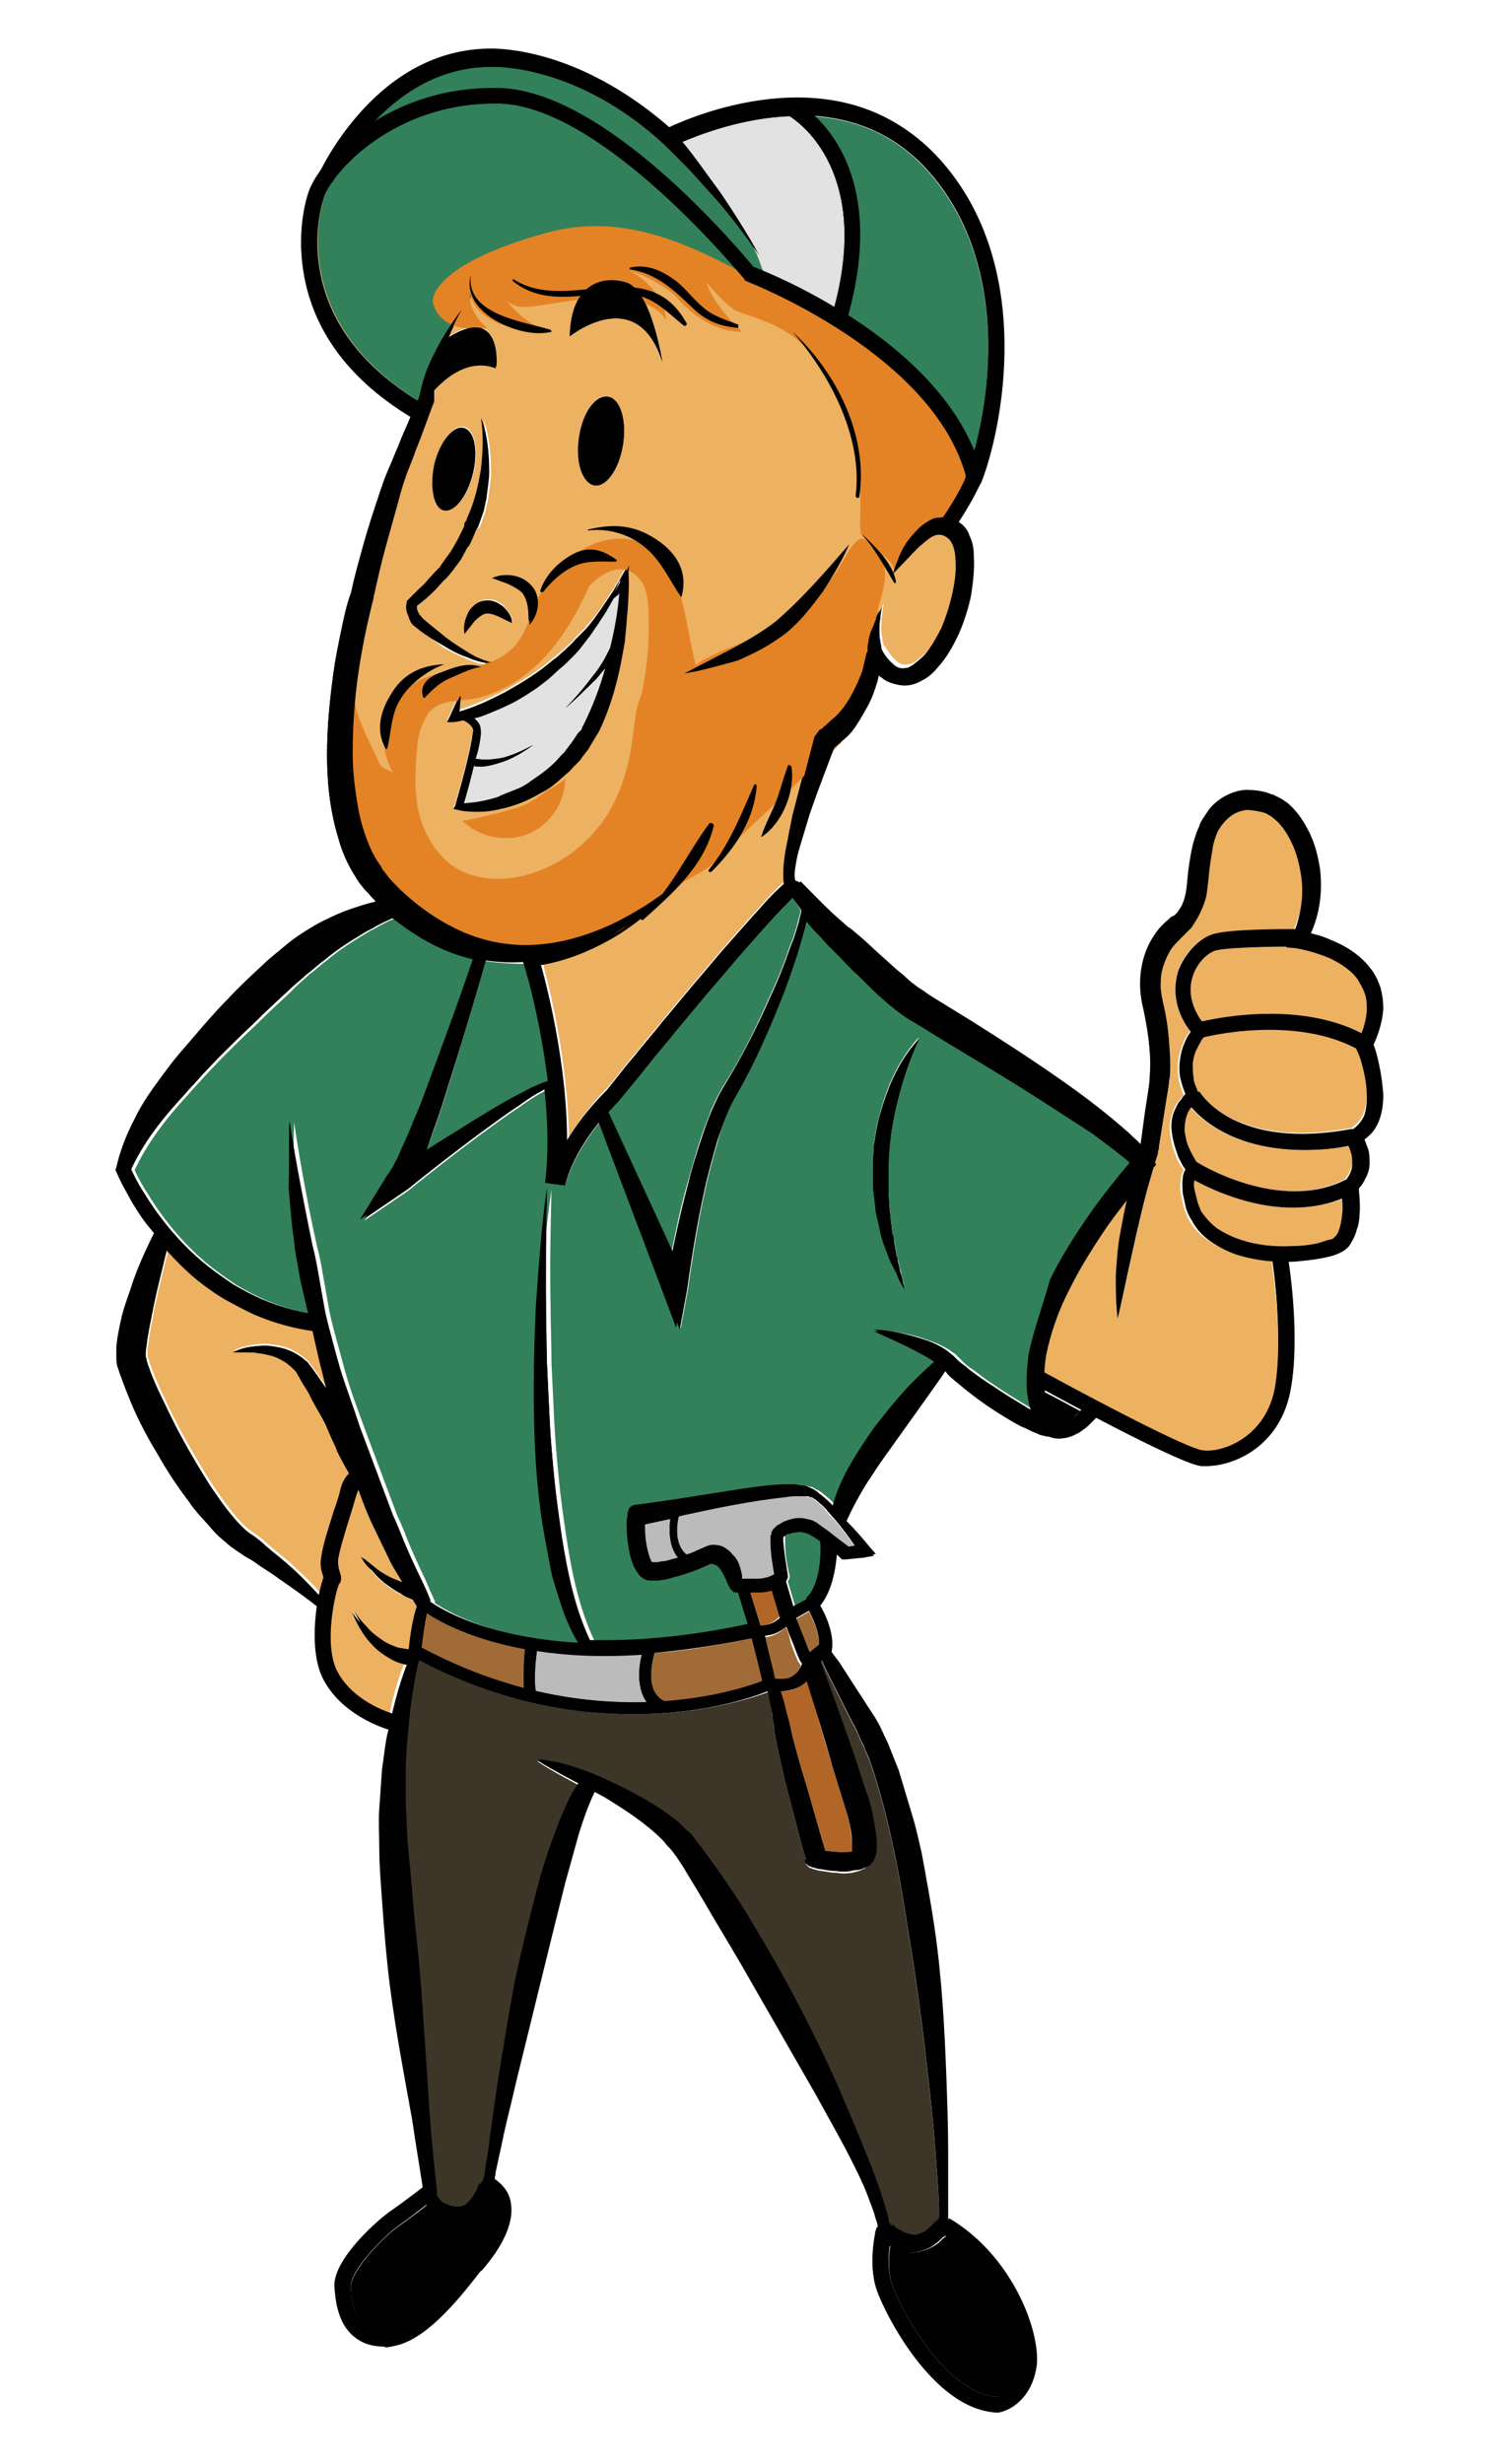 <?xml version="1.0" encoding="utf-8"?>
<!-- Generator: Adobe Illustrator 27.7.0, SVG Export Plug-In . SVG Version: 6.00 Build 0)  -->
<svg version="1.1" id="Layer_1" xmlns="http://www.w3.org/2000/svg" xmlns:xlink="http://www.w3.org/1999/xlink" x="0px" y="0px"
	 viewBox="0 0 163.3 268.9" style="enable-background:new 0 0 163.3 268.9;" xml:space="preserve">
<style type="text/css">
	.st0{fill:#E2E2E2;}
	.st1{fill:#32815A;}
	.st2{fill:#EDB162;}
	.st3{fill:#BBBBBB;}
	.st4{fill:#A16B37;}
	.st5{fill:#B16628;}
	.st6{fill:#010101;}
	.st7{fill:#3E3529;}
	.st8{fill:#E48325;}
</style>
<g>
	<path class="st0" d="M51.7,78.3c0.1,0.1,0.1,0.1,0.2,0.2c0.2,0.2,0.4,0.4,0.5,0.7c0.1,0.3,0.1,0.6,0.1,0.9
		c-0.1,0.9-0.3,1.8-0.5,2.7c0.4,0.1,0.8,0.1,1.3,0.1c0.6,0,1.2-0.1,1.7-0.2c1.1-0.3,2.3-0.8,3.3-1.4c-0.5,0.4-1,0.7-1.5,1
		c-0.5,0.3-1.1,0.6-1.7,0.8c-0.6,0.2-1.2,0.4-1.8,0.5c-0.5,0.1-1,0.1-1.5,0c-0.3,1.4-0.7,2.7-1.1,4.1c0.5,0,1.1-0.1,1.6-0.2
		c0.7-0.1,1.4-0.3,2.1-0.5l0.5-0.2l0.5-0.2c0.2-0.1,0.3-0.1,0.5-0.2l0.5-0.2c0.2-0.1,0.3-0.1,0.5-0.2l0.5-0.3l0.5-0.3l0.4-0.3
		c1.2-0.8,2.3-1.7,3.2-2.7l0.4-0.4c0.1-0.1,0.2-0.3,0.3-0.4l0.6-0.8c0.2-0.3,0.4-0.6,0.6-0.9l0.3-0.4c0.1-0.2,0.2-0.3,0.2-0.5
		c1-2,1.8-4.1,2.4-6.3c-0.3,0.4-0.7,0.9-1.1,1.3c-1.1,1.2-2.2,2.2-3.3,3.2c1.1-1.1,2.1-2.3,3-3.5c0.5-0.6,0.9-1.2,1.3-1.9
		c0.2-0.4,0.5-0.8,0.6-1.2c0.6-2.4,1-4.9,1.3-7.4c-0.1,0.2-0.1,0.4-0.2,0.5l-0.3,0.7l-0.2,0.4L67,65.3c-0.3,0.5-0.5,0.9-0.8,1.4
		c-0.3,0.5-0.6,0.9-0.9,1.4c-0.3,0.4-0.6,0.9-0.9,1.3l-1,1.3c-0.3,0.4-0.7,0.8-1.1,1.2c-0.4,0.4-0.8,0.8-1.2,1.1l-1.2,1.1l-1.3,1
		c-0.9,0.6-1.8,1.2-2.8,1.7c-1,0.5-2,0.9-3,1.3C52.4,78.1,52,78.2,51.7,78.3z"/>
	<path class="st1" d="M86.5,98L86.5,98c-0.9,0.8-1.7,1.7-2.4,2.4c-1.2,1.3-2.3,2.6-3.2,3.6c-1.1,1.3-2.2,2.6-3.6,4.2
		c-1.2,1.4-2.4,2.8-3.6,4.3c-1,1.2-2.1,2.5-3.1,3.8c-0.7,0.9-1.4,1.8-2.2,2.7l-0.9,1.1c-0.4,0.4-0.9,0.9-1.2,1.3l7,15.2
		c0.5-2.4,1-4.9,1.7-7.3c0.5-1.8,1-3.6,1.6-5.4c0.3-0.9,0.7-1.8,1-2.7c0.2-0.4,0.4-0.9,0.6-1.3c0.2-0.4,0.5-0.9,0.7-1.3
		c2-3.1,3.6-6.4,5.1-9.8c0.8-1.7,1.5-3.4,2.1-5.2l0.5-1.3l0.4-1.3c0.1-0.5,0.3-1.1,0.4-1.6C87.2,98.9,86.8,98.4,86.5,98
		C86.5,97.9,86.5,98,86.5,98z"/>
	<path class="st1" d="M91,33.5c-3.2-1.9-6.1-3.2-7.7-3.9c-0.5-0.2-0.8-0.3-1-0.4C80.6,27.1,66.1,10,54.5,9.7c-0.2,0-0.5,0-0.7,0
		c-5.5,0-9.9,1.7-13.3,3.9c2.9-3.2,7.2-6.4,13-6.4c0.1,0,0.2,0,0.3,0h0.1C54,7.3,63,7,72.5,15.8c0.9,0.9,1.9,1.9,2.8,2.8
		c0.9,1,1.8,2,2.7,3c1.5,1.7,2.9,3.5,4.2,5.3c0.3,0.4,0.5,0.7,0.7,1.1c-1.3-2.4-2.7-4.7-4.2-6.9c-0.8-1.1-1.6-2.2-2.4-3.3
		c-0.6-0.8-1.2-1.6-1.8-2.3c1.9-0.8,6.5-2.6,11.7-2.8C88.5,14.2,94.6,19.8,91,33.5z"/>
	<path class="st1" d="M92.5,34.5c5.3,3.4,11.2,8.4,13.8,14.9c2-7,3.6-21.1-5.1-30.8c-3.7-4.1-8.1-5.6-12.4-5.9
		C91.9,15.6,95.9,22.1,92.5,34.5z"/>
	<path class="st2" d="M71.3,170.6C71.3,170.6,71.3,170.6,71.3,170.6C71.3,170.6,71.2,170.6,71.3,170.6L71.3,170.6z"/>
	<path class="st3" d="M89.4,164.1c-0.2-0.2-0.4-0.3-0.5-0.4l-0.3-0.2c-0.1-0.1-0.2-0.1-0.3-0.1c-0.1,0-0.2-0.1-0.3-0.1l-0.3,0
		c-0.2,0-0.4,0-0.7,0c-0.5,0-0.9,0-1.4,0.1c-3.8,0.4-7.6,1.2-11.3,2l-0.3,0.1c-0.2,1-0.5,3.1,0.8,4.3c0.4-0.2,0.9-0.3,1.3-0.5
		l0.7-0.3l0.2-0.1c0.1,0,0.2-0.1,0.3-0.1c0.2,0,0.4-0.1,0.6-0.1c0.4,0,0.9,0.1,1.2,0.3c0.3,0.2,0.6,0.5,0.8,0.7
		c0.4,0.5,0.6,1.1,0.7,1.6c0.1,0.3,0.1,0.5,0.1,0.8c0,0.2,0,0.2,0,0.2c0,0,0,0.1-0.1,0.1l0.2,0c0.2,0,0.4,0,0.6,0c0.4,0,0.8,0,1.3,0
		c0.4,0,0.8-0.1,1.2-0.2c0.3-0.1,0.5-0.2,0.6-0.3c-0.2-1.2-0.4-2.4-0.4-3.6c0-0.2,0-0.4,0-0.6c0-0.1,0-0.2,0.1-0.3
		c0-0.1,0.1-0.2,0.2-0.4c0,0,0.1-0.1,0.1-0.1l0.1-0.1c0,0,0.1-0.1,0.1-0.1c0.1-0.1,0.2-0.1,0.3-0.2c0.2-0.1,0.3-0.2,0.5-0.3
		c0.7-0.3,1.4-0.4,2.2-0.4c0.4,0,0.8,0.1,1.1,0.3c0.2,0.1,0.4,0.2,0.5,0.3c0.1,0.1,0.3,0.2,0.4,0.3c0.6,0.4,1.1,0.8,1.6,1.2l0.8,0.6
		l0.4,0.3l0.1,0.1l0.7-0.1c-0.9-1.3-1.8-2.5-2.9-3.6C90.1,164.8,89.8,164.4,89.4,164.1z"/>
	<path class="st3" d="M71.3,170.6L71.3,170.6l0.2,0c0.1,0,0.2,0,0.3,0c0.2,0,0.4,0,0.6-0.1c0.4-0.1,0.8-0.2,1.3-0.3
		c0.1,0,0.3-0.1,0.4-0.1c-1-1.2-1.1-3-0.8-4.4l-0.3,0.1l-1.4,0.3l-1.3,0.2c0,0.1,0,0.1,0,0.2c0,0.9,0.1,1.8,0.3,2.6
		c0.1,0.4,0.2,0.8,0.4,1.2C71,170.3,71.1,170.4,71.3,170.6C71.2,170.6,71.2,170.6,71.3,170.6C71.3,170.6,71.3,170.6,71.3,170.6
		C71.3,170.6,71.3,170.6,71.3,170.6z"/>
	<path class="st1" d="M89.1,167.7c-0.3-0.2-0.5-0.3-0.7-0.4c-0.2-0.1-0.5-0.1-0.7-0.2c-0.5,0-1.1,0.1-1.6,0.3
		c-0.1,0.1-0.2,0.1-0.3,0.2c-0.1,0-0.1,0.1-0.1,0.1c0,0,0,0,0,0c0,0,0,0,0,0c0,0,0,0.1,0,0.2c0,0.1,0,0.3,0,0.4
		c0,1.2,0.2,2.5,0.5,3.7l0,0.2l-0.1,0.2c0,0.1-0.1,0.1-0.1,0.2l0.8,2.7l1.5-0.8l-0.1-0.1c1.5-1.4,1.7-4.9,1.7-6.3
		C89.5,168,89.3,167.9,89.1,167.7z"/>
	<path class="st1" d="M122.1,125.6c-0.8-0.6-1.6-1.2-2.4-1.8c-1.7-1.1-3.4-2.3-5.1-3.3c-3.4-2.2-6.9-4.3-10.4-6.4l-2.6-1.6l-1.3-0.8
		c-0.4-0.2-1-0.6-1.4-0.9c-1.8-1.3-3.2-2.8-4.7-4.2c-0.7-0.7-1.4-1.5-2.2-2.2c-0.4-0.4-0.7-0.7-1.1-1.1c-0.4-0.4-0.8-0.8-1.1-1.2
		c-0.6-0.7-1.1-1.3-1.7-2c-0.1,0.3-0.1,0.6-0.2,1l-0.4,1.4l-0.4,1.4c-0.6,1.8-1.2,3.6-1.9,5.3c-1.4,3.5-2.9,6.9-4.8,10.2
		c-0.9,1.5-1.5,3.2-2,5c-0.5,1.8-1,3.5-1.4,5.4c-0.8,3.6-1.4,7.3-1.9,10.9l-0.8,4.3l-1.5-4l-7.1-18.8c-3.4,4.1-4,7.2-4,7.2l-1.7-0.2
		c0.4-3.3,0.3-6.9-0.1-10.4c0,0-0.1,0-0.1,0.1c-0.4,0.2-0.7,0.4-1.1,0.6c-0.7,0.4-1.4,0.9-2.1,1.4c-1.4,0.9-2.7,1.9-4.1,2.9
		c-2.7,2-5.4,4.1-8,6.2h0l-4.7,3.2l3-4.9c0.1-0.2,0.2-0.4,0.4-0.6c0.1-0.2,0.2-0.5,0.4-0.7c0.2-0.5,0.5-1,0.7-1.5c0.4-1,0.9-2,1.3-3
		c0.8-2.1,1.6-4.1,2.4-6.2c1.4-3.8,2.7-7.7,4.1-11.5c-0.8-0.2-1.6-0.4-2.3-0.7c-2.4-0.9-4.7-2.2-6.6-3.9c-0.4,0.2-0.8,0.3-1.1,0.5
		c-0.4,0.2-0.8,0.4-1.1,0.6c-0.4,0.2-0.8,0.4-1.1,0.6c-1.5,0.9-2.9,1.8-4.2,2.9c-0.7,0.5-1.3,1.1-2,1.6c-0.6,0.6-1.3,1.1-1.9,1.8
		c-1.3,1.2-2.6,2.4-3.9,3.7c-1.3,1.2-2.6,2.5-3.8,3.7l-1.8,1.9c-0.6,0.7-1.2,1.3-1.8,2c-2.3,2.5-4.4,5.2-5.8,8.2
		c0.4,0.9,0.9,1.8,1.5,2.7c0.6,1,1.3,2,2,2.9c1.4,1.8,3,3.5,4.9,5c0.9,0.7,1.9,1.4,2.8,2c1,0.6,2,1.1,3.1,1.6
		c1.7,0.7,3.6,1.3,5.4,1.6c0-0.1-0.1-0.3-0.1-0.4l-0.8-3.4c-0.2-1.1-0.4-2.3-0.6-3.4c-0.1-1.1-0.3-2.3-0.4-3.4
		c-0.1-1.2-0.2-2.3-0.3-3.5c-0.1-2.3-0.2-4.6-0.1-6.9c0.7,4.6,1.5,9,2.5,13.5c0.3,1.1,0.5,2.2,0.7,3.4l0.6,3.4
		c0.2,1.1,0.5,2.2,0.8,3.3c0.3,1.1,0.6,2.2,0.9,3.3c0.6,2.2,1.4,4.3,2.2,6.5l1.2,3.2l0.6,1.6l0.6,1.6l1.2,3.2c0.5,1,0.9,2.1,1.3,3.1
		l0.7,1.6l0.7,1.5c0.5,1,0.9,2.1,1.4,3.1l-0.1,0.1c1,0.7,6.1,4,16.2,4.5c-0.9-1.6-1.6-3.2-2.1-4.9l-0.5-1.6c-0.2-0.5-0.3-1-0.4-1.6
		c-0.3-1-0.5-2.1-0.6-3.2c-0.7-4.2-1-8.5-1.2-12.8c-0.1-4.3,0-8.5,0.2-12.8c0.2-4.2,0.6-8.5,1.2-12.7c-0.1,4.2-0.2,8.5-0.1,12.7
		c0,2.1,0.1,4.2,0.1,6.3c0.1,2.1,0.2,4.2,0.3,6.3c0.1,2.1,0.3,4.2,0.5,6.3c0.2,2.1,0.5,4.2,0.8,6.2c0.6,4,1.4,7.9,3.1,11.5
		c4.7,0.1,10.5-0.3,17.4-1.8l-1.2-3.8l-0.2,0l-0.1,0l-0.1,0c-0.1,0-0.3-0.1-0.4-0.2c-0.1-0.1-0.2-0.3-0.3-0.5
		c-0.1-0.2-0.2-0.4-0.2-0.5c-0.1-0.2-0.2-0.4-0.3-0.6c-0.2-0.4-0.4-0.7-0.6-0.9c-0.1-0.1-0.2-0.2-0.3-0.2c-0.1,0-0.1,0-0.2-0.1
		c0,0-0.1,0-0.1,0l-0.1,0l-0.1,0l-0.7,0.3c-0.9,0.4-1.8,0.7-2.8,1c-0.5,0.1-1,0.3-1.5,0.4c-0.3,0-0.5,0.1-0.8,0.1
		c-0.1,0-0.3,0-0.4,0l-0.2,0l-0.1,0c-0.1,0-0.1,0-0.2,0c-0.5-0.1-0.9-0.4-1.1-0.7c-0.2-0.3-0.4-0.6-0.5-0.8
		c-0.2-0.5-0.4-1.1-0.5-1.6c-0.2-1-0.3-2-0.3-3.1c0-0.3,0-0.5,0.1-0.9l0-0.1l0-0.1l0-0.1c0-0.1,0.1-0.1,0.1-0.2l0,0c0,0,0,0,0.1-0.1
		c0.1-0.1,0.2-0.1,0.3-0.2c0.3-0.1,0.2,0,0.2-0.1l0.1,0l0.3,0l1.4-0.2l1.4-0.2l0.7-0.1l0.7-0.1c1.9-0.3,3.8-0.6,5.7-0.9
		c1.9-0.3,3.8-0.5,5.8-0.7c0.5,0,1,0,1.5,0c0.3,0,0.5,0,0.8,0.1l0.4,0.1c0.1,0,0.3,0.1,0.4,0.2c0.1,0.1,0.3,0.1,0.4,0.2
		c0.1,0.1,0.2,0.1,0.3,0.2c0.2,0.2,0.4,0.3,0.6,0.5c0.4,0.3,0.7,0.7,1.1,1c0,0,0,0,0,0c0.4-1.4,1-2.8,1.7-4.1
		c0.8-1.6,1.8-3.1,2.9-4.5c1-1.4,2.2-2.8,3.4-4.1c1-1.1,2-2.1,3.2-3.1c-0.6-0.4-1.2-0.8-1.8-1.1c-1.6-0.8-3.2-1.5-4.9-2.3
		c1.9,0.1,3.7,0.4,5.5,1.1c0.9,0.3,1.8,0.7,2.6,1.3c0.2,0.1,0.4,0.3,0.6,0.5l0.5,0.5c0.3,0.3,0.6,0.6,1,0.8c0.7,0.5,1.4,1.1,2.2,1.6
		c0.7,0.5,1.5,1,2.3,1.5c0.8,0.5,1.5,0.9,2.3,1.4l0.1,0.1c-0.2-0.7-0.3-1.3-0.4-2c-0.1-1.4,0-2.9,0.2-4.2c0.5-2.7,1.5-5.3,2.7-7.8
		c1.2-2.5,2.7-4.8,4.2-7c1.4-2,2.9-4,4.5-5.8C123.3,126.6,122.7,126.1,122.1,125.6z M97,130.2l0.1,1.7c0.1,0.6,0.1,1.1,0.2,1.7
		l0.1,0.9c0,0.3,0.1,0.6,0.2,0.8l0.3,1.7c0,0.1,0,0.3,0.1,0.4l0.1,0.4c0.1,0.3,0.1,0.6,0.2,0.8c0.1,0.6,0.3,1.1,0.4,1.7
		c-0.3-0.5-0.6-1-0.8-1.6c-0.1-0.3-0.3-0.5-0.4-0.8l-0.2-0.4c-0.1-0.1-0.1-0.3-0.2-0.4c-0.4-1.1-0.9-2.2-1.1-3.4
		c-0.1-0.6-0.3-1.2-0.4-1.8l-0.2-1.8c0-0.3-0.1-0.6-0.1-0.9l0-0.9l0-0.9l0-0.5l0-0.4l0.1-1.8c0.1-0.6,0.2-1.2,0.3-1.8
		c0.3-1.2,0.6-2.4,1-3.5c0.8-2.3,2-4.4,3.6-6.2c-1,2.1-1.8,4.3-2.3,6.6c-0.3,1.1-0.5,2.2-0.7,3.4l-0.2,1.7l-0.1,1.7l0,0.4v1.3l0,0.9
		C97,129.6,97,129.9,97,130.2z"/>
	<path class="st4" d="M85.8,177.6c-0.9,0.8-1.8,1.1-2.5,1.1c0.4,1.4,0.9,3.6,1.1,4.7c0.9,0.1,1.7-0.1,2.2-0.4c0.6-0.4,0.8-1,0.8-1.3
		l-0.1-0.1l-0.2-0.3l-0.3-0.7l-0.5-1.3C86.2,178.6,86,178.1,85.8,177.6z"/>
	<path class="st4" d="M72.4,185.7c5.7-0.4,9.6-1.7,10.8-2.2c-0.2-1-0.7-3.1-1.1-4.7c-3.9,0.8-7.4,1.4-10.6,1.6
		C71.1,181.5,70.4,184.6,72.4,185.7z"/>
	<path class="st5" d="M87.5,183.9c-0.6,0.5-1.4,0.7-2.3,0.7c0.2,0.6,0.4,1.3,0.6,2c0.1,0.5,0.3,1,0.4,1.5c0.1,0.5,0.2,0.9,0.3,1.4
		c0.5,1.9,1,3.7,1.6,5.6l1.6,5.6L90,202c0.1,0,0.1,0,0.2,0c0.9,0.1,1.8,0.2,2.6,0.1c0.1,0,0.1,0,0.2,0c0-0.1,0-0.2,0-0.4
		c0-0.2,0-0.4,0-0.6c-0.1-0.9-0.2-1.8-0.4-2.7l-1.7-5.5c-1-3.2-1.9-6.4-2.8-9.6C87.9,183.5,87.7,183.7,87.5,183.9z"/>
	<path class="st5" d="M83,173.8c-0.4,0-0.7,0-1.1,0l1.1,3.6c0.5,0,1.3-0.1,2.1-1l-0.9-2.9C83.8,173.7,83.4,173.7,83,173.8z"/>
	<path class="st2" d="M141.1,131.8c-4.8,0-9.1-2.1-10.8-3c0,0,0,0.1,0,0.1c0,0.3,0,0.7,0,1.1c0.1,0.4,0.1,0.8,0.3,1.2
		c0.1,0.4,0.3,0.8,0.4,1.1c0.5,0.7,1.1,1.4,1.8,1.9c0.7,0.5,1.6,0.9,2.5,1.2c1.8,0.6,3.7,0.7,5.6,0.7c1,0,1.9-0.1,2.8-0.3
		c0.5-0.1,0.9-0.2,1.3-0.3c0.2-0.1,0.4-0.2,0.5-0.2c0.1-0.1,0.2-0.2,0.3-0.3c0.4-0.6,0.6-1.5,0.7-2.4c0-0.5,0-1.1,0-1.7
		C144.8,131.5,142.9,131.8,141.1,131.8z"/>
	<path class="st2" d="M148.3,106.6c-0.7-1-1.8-1.7-3-2.3c-1.1-0.5-2.4-0.9-3.6-1.1l0,0.1c-0.1,0-6.8,0-8.9,0.4
		c-0.9,0.2-2.1,1.3-2.6,2.8c-0.4,1.1-0.5,2.9,1,5c2.2-0.5,10.7-2.1,17.4,1.3c0.4-0.9,0.6-1.9,0.7-2.8c0-0.6,0-1.2-0.2-1.8
		C149,107.6,148.7,107.1,148.3,106.6z"/>
	<path class="st2" d="M69.6,166.2L69.6,166.2C69.6,166.2,69.5,166.3,69.6,166.2z"/>
	<path class="st2" d="M147.4,125.1C147.4,125.1,147.4,125.1,147.4,125.1c-1.9,0.3-3.6,0.4-5.2,0.4c-7.4,0-11-3.2-12.3-4.7
		c-0.2,0.3-0.4,0.5-0.5,0.8c-0.2,0.6-0.3,1.2-0.3,1.8c0.1,0.6,0.2,1.3,0.5,1.9c0.2,0.5,0.5,1.1,0.8,1.5l0,0
		c0.1,0.1,9.1,5.7,16.4,1.9l0,0c0.1-0.1,0.2-0.2,0.2-0.3c0.1-0.2,0.2-0.3,0.3-0.5c0.2-0.4,0.3-0.7,0.3-1.1c0-0.4,0-0.8-0.1-1.2
		C147.6,125.5,147.5,125.3,147.4,125.1z"/>
	<path class="st2" d="M148.4,114.6c-6.6-3.8-15.9-1.7-17.1-1.4c-0.1,0.1-0.2,0.3-0.3,0.4c-0.1,0.3-0.3,0.5-0.4,0.7
		c-0.3,0.5-0.4,1.1-0.5,1.6c-0.1,0.6,0,1.1,0.1,1.7c0.1,0.3,0.1,0.5,0.2,0.8c0.1,0.3,0.2,0.5,0.3,0.7l0,0l0.1-0.1
		c0.2,0.3,4,6.5,16.7,4.1l0,0c0.6-0.4,1-0.9,1.3-1.5c0.3-0.7,0.4-1.6,0.4-2.4c0-0.9-0.1-1.7-0.3-2.6
		C148.8,116.1,148.6,115.3,148.4,114.6z"/>
	<path class="st6" d="M114.7,155.1C114.8,155.1,114.8,155.1,114.7,155.1c0.1,0.1,0.2,0.1,0.3,0.1c0.2,0.1,0.3,0.1,0.5,0.1
		c0.3,0,0.7-0.1,1.1-0.3c0.2-0.1,0.4-0.2,0.5-0.3c0.2-0.1,0.3-0.3,0.5-0.4c0.1-0.1,0.2-0.2,0.3-0.3c-1.7-0.9-3.1-1.7-4.2-2.2
		C113.9,152.8,114.2,154,114.7,155.1z"/>
	<path class="st4" d="M88.3,175.9l-1.4,0.8c0.3,0.7,0.5,1.3,0.8,2l0.5,1.3l0.2,0.5l1-0.8C89.5,178.3,88.7,176.7,88.3,175.9z"/>
	<path class="st2" d="M134.8,136.8c-1-0.3-2-0.8-2.9-1.4c-0.9-0.6-1.7-1.4-2.2-2.4l0,0l0,0c-0.2-0.5-0.4-0.9-0.5-1.3
		c-0.1-0.4-0.2-0.9-0.3-1.4c-0.1-0.5-0.1-1,0-1.5c0-0.4,0.1-0.7,0.3-1.1c-0.1-0.2-0.3-0.4-0.4-0.6c-0.2-0.3-0.4-0.7-0.5-1.1
		c-0.3-0.7-0.5-1.5-0.6-2.4c-0.1-0.8,0.1-1.7,0.4-2.5c0.1-0.2,0.2-0.4,0.3-0.6l0.4-0.5c0.1-0.2,0.3-0.3,0.4-0.5l0,0
		c-0.1-0.1-0.1-0.3-0.2-0.5c-0.1-0.3-0.2-0.7-0.3-1c-0.1-0.7-0.2-1.4-0.1-2.2c0.1-0.7,0.3-1.4,0.6-2.1c0.1-0.3,0.3-0.6,0.5-0.9
		c0.1-0.1,0.1-0.2,0.2-0.3c-1.6-2.1-2-4.4-1.3-6.6c0.7-1.9,2.2-3.5,3.8-3.9c2-0.5,7.3-0.5,8.8-0.5c0.4-0.9,0.7-1.9,0.9-2.9
		c0.2-1.2,0.2-2.4,0-3.6c-0.2-1.2-0.5-2.4-1-3.4c-0.5-1.1-1.2-2.1-2-2.7c-0.2-0.2-0.4-0.3-0.6-0.4c-0.1-0.1-0.2-0.1-0.4-0.2
		c-0.1,0-0.3-0.1-0.4-0.1c-0.5-0.1-1-0.2-1.5-0.2c-1,0.1-1.9,0.6-2.6,1.5c-0.2,0.2-0.3,0.4-0.5,0.7c-0.1,0.2-0.3,0.5-0.4,0.7
		c-0.2,0.5-0.4,1.1-0.5,1.6c-0.3,1.2-0.4,2.4-0.5,3.7c-0.1,0.6-0.2,1.3-0.3,2c-0.2,0.7-0.4,1.4-0.9,2.1c-0.1,0.2-0.2,0.3-0.3,0.5
		l-0.4,0.4c-0.1,0.1-0.3,0.3-0.4,0.4l-0.3,0.3c-0.4,0.4-0.8,0.8-1.1,1.2c-0.6,0.9-1,2-1.2,3.1c-0.1,0.6-0.1,1.1-0.1,1.7
		c0,0.3,0.1,0.6,0.1,0.9c0.1,0.3,0.1,0.6,0.2,0.9c0.3,1.3,0.5,2.6,0.6,3.9c0.1,1.3,0.2,2.6,0.1,4c0,0.7-0.2,1.3-0.3,2l-0.3,1.9
		l-0.6,3.8l0,0.1l0,0.1c-0.2,0.5-0.3,1-0.5,1.5l0.1,0.2l-0.2,0.3c-0.3,0.8-0.5,1.7-0.7,2.5c-0.4,1.5-0.7,3-1.1,4.5l-1,4.5
		c-0.3,1.5-0.6,3-1,4.6c-0.2-1.6-0.2-3.2-0.2-4.7c0.1-1.6,0.2-3.2,0.5-4.7c0.2-1.2,0.4-2.3,0.7-3.5c-0.8,1.1-1.6,2.2-2.4,3.3
		c-1.5,2.2-2.9,4.4-4.1,6.8c-1.2,2.3-2.1,4.8-2.6,7.3c-0.1,0.6-0.2,1.1-0.2,1.7c6.1,3.3,15.8,8.4,17.5,8.6c2.2,0.3,7-1.5,7.9-7
		c0.8-5-0.1-11.7-0.4-13.8C137.5,137.5,136.1,137.2,134.8,136.8z"/>
	<path class="st2" d="M35.5,171.9c0.1-0.2,0.2-0.3,0.3-0.4C35.6,171.7,35.5,171.8,35.5,171.9z"/>
	<path class="st2" d="M42.7,181c-0.7-0.4-1.3-0.8-1.9-1.4c-0.5-0.5-1-1.1-1.4-1.8c-0.4-0.6-0.8-1.3-1-2c0.4,0.6,0.9,1.2,1.4,1.7
		c0.5,0.5,1,1,1.6,1.4c0.6,0.4,1.2,0.7,1.8,0.9c0.5,0.2,1,0.2,1.5,0.2c0-0.5,0.3-3,0.9-4.7c-0.1-0.2-0.2-0.4-0.4-0.6
		c-0.5-0.2-1-0.5-1.5-0.7c-0.6-0.3-1.1-0.7-1.7-1.1c-0.5-0.4-1-0.9-1.4-1.4c-0.4-0.5-0.8-1-1.2-1.5c0.5,0.4,1,0.8,1.5,1.2
		c0.5,0.4,1.1,0.7,1.6,1c0.5,0.2,1,0.5,1.5,0.6c-0.1-0.1-0.1-0.2-0.2-0.3l-0.9-1.5c-0.3-0.5-0.5-1-0.8-1.6c-0.5-1-1-2.1-1.5-3.1
		c-0.5-1.1-0.9-2.1-1.3-3.2l-0.3-0.7c-0.1,0.2-0.2,0.5-0.3,0.8c-0.2,0.6-0.4,1.4-0.7,2.3c-0.5,1.7-1.3,4.2-1.3,4.9
		c0,0.5,0.1,0.9,0.2,1.2c0.1,0.3,0.2,0.9-0.1,1.3c-0.4,0.9-1.7,6.5-0.2,9.5c1.3,2.7,4.2,4.1,5.9,4.7c0.4-1.9,0.9-3.7,1.6-5.5
		C43.7,181.5,43.2,181.3,42.7,181z"/>
	<path class="st2" d="M35.1,170.4c-0.1-1,0.5-2.9,1.4-5.6c0.3-0.9,0.5-1.7,0.7-2.2c0.2-0.9,0.6-1.5,1-2c-0.5-0.8-0.9-1.6-1.3-2.4
		c-0.2-0.5-0.5-1-0.7-1.6l-0.3-0.7c-0.1-0.2-0.2-0.5-0.3-0.7c-0.5-1-1-1.9-1.6-2.9c-0.3-0.5-0.6-1-0.8-1.4l-0.8-1.4
		c-0.4-0.4-0.8-0.8-1.3-1.1c-0.5-0.3-1.1-0.5-1.7-0.7c-0.6-0.1-1.2-0.2-1.9-0.3c-0.6,0-1.3,0-2,0c0.6-0.3,1.3-0.5,1.9-0.6
		c0.7-0.1,1.4-0.2,2.1-0.1c0.7,0.1,1.4,0.2,2.1,0.5c0.7,0.3,1.3,0.7,1.9,1.2l0,0l0.1,0.1c0.7,0.9,1.3,1.8,2,2.8
		c0.2,0.3,0.3,0.5,0.5,0.8c-0.2-0.8-0.4-1.7-0.6-2.5c-0.4-1.5-0.7-3-1-4.5c-2.2-0.3-4.4-0.9-6.5-1.8c-1.1-0.5-2.2-1.1-3.3-1.7
		c-1.1-0.6-2.1-1.4-3-2.1c-1.2-1-2.3-2-3.3-3.2l-1.1,4.5c-0.2,1-0.5,2-0.6,2.9c-0.2,1-0.4,1.9-0.5,2.9l-0.1,0.7c0,0.2,0,0.4,0,0.6
		c0,0.1,0,0.2,0.1,0.4c0.1,0.2,0.1,0.4,0.2,0.6c0.3,0.9,0.7,1.8,1.1,2.7c0.8,1.8,1.7,3.6,2.7,5.4c1,1.8,2,3.5,3.1,5.2
		c1.1,1.6,2.3,3.3,3.6,4.5l0.5,0.4l0.3,0.2l0.3,0.2c0.4,0.3,0.8,0.6,1.2,1c0.8,0.7,1.6,1.3,2.4,2c1.2,1.1,2.4,2.2,3.4,3.4
		c0.2-0.9,0.4-1.7,0.6-2.1c0,0,0-0.1,0-0.1C35.3,171.6,35.2,171.1,35.1,170.4z"/>
	<path class="st2" d="M81.9,30.9c-0.3-0.1-0.4-0.2-0.4-0.2l-0.2-0.1l-0.1-0.2c-0.1-0.2-15.3-18.7-26.6-19.1c-0.2,0-0.4,0-0.7,0
		c-10.8,0-17.7,7.4-18.6,10.4c-0.7,2.2-3.3,13.6,10.3,22c0.1-0.2,0.1-0.3,0.2-0.5c0.2-0.9,0.4-1.7,0.7-2.5c0.3-0.9,0.7-1.7,1.1-2.5
		c0.8-1.6,1.8-3.1,2.9-4.5c-0.2,0.3-0.3,0.6-0.5,0.9c0,0,0,0,0,0c-0.4,0.7-0.7,1.4-1,2.1c5.8-3.6,5.2,3.2,5.2,3.2
		c-2.9-1.1-5.4,1-6.7,2.4c0,0.4-0.1,0.8-0.1,1.2l0,0.1l0,0.1c-0.7,1.8-1.3,3.6-2,5.3c-0.3,0.9-0.7,1.8-1,2.6
		c-0.3,0.9-0.6,1.8-0.8,2.6c-0.5,1.8-1,3.6-1.5,5.4c-0.5,1.8-0.9,3.6-1.3,5.4l0,0l0,0.1c-0.7,2.7-1.3,5.6-1.7,8.4
		c-0.4,2.8-0.6,5.7-0.6,8.5c0,1.4,0.1,2.8,0.3,4.2c0.2,1.4,0.4,2.7,0.8,4c0.4,1.3,0.9,2.6,1.6,3.7c0.2,0.3,0.4,0.5,0.5,0.8
		c0.2,0.3,0.4,0.5,0.6,0.8c0.4,0.5,0.9,1,1.4,1.5c2,1.9,4.3,3.5,6.8,4.6c2.5,1.1,5.3,1.6,8.1,1.4c2.8-0.2,5.5-1,8.1-2.2
		c1.3-0.6,2.5-1.3,3.8-2.1c1.2-0.8,2.4-1.6,3.5-2.5c-2,2.1-4.3,4-6.8,5.5c-2.5,1.4-5.2,2.5-8.1,2.9c0.9,3.1,2.9,11.4,3,19.5
		c1-1.6,2.3-3.5,4.4-5.6l0.8-1c0.7-0.9,1.4-1.8,2.2-2.7c1-1.3,2.1-2.5,3.1-3.8c1.2-1.4,2.4-2.9,3.6-4.3c1.4-1.6,2.5-3,3.6-4.2
		c0.9-1,2-2.3,3.2-3.6c0.7-0.8,1.5-1.7,2.4-2.5l0,0c0.2-0.1,0.4-0.4,0.7-0.5c-0.1-0.5-0.1-1-0.1-1.4c0-0.7,0.1-1.5,0.2-2.2
		c0.1-0.7,0.2-1.4,0.4-2.1l0.2-1l0.2-1c0.6-2.7,1.4-5.4,2.1-8.1l0.6-0.8c0,0,0.1,0,0.1,0c0,0,0.1,0,0.1-0.1c0.1,0,0.2-0.1,0.2-0.2
		c0.2-0.1,0.3-0.2,0.5-0.4c0.3-0.3,0.6-0.5,0.9-0.8c0.6-0.6,1.1-1.3,1.6-2c0.4-0.7,0.8-1.5,1.1-2.3c0.2-0.4,0.3-0.8,0.4-1.3
		c0.1-0.3,0.2-0.7,0.3-1c0-0.1-0.1-0.2-0.1-0.2l0.1,0c0-0.3,0-0.5,0-0.7c0-0.2,0.1-0.5,0.1-0.7c0.1-0.5,0.2-0.9,0.4-1.3
		c0.2-0.4,0.3-0.8,0.5-1.3c0.2-0.4,0.4-0.8,0.6-1.2c-0.1,0.4-0.2,0.9-0.2,1.3c-0.1,0.4-0.1,0.9-0.1,1.3c0,0.4,0,0.8,0.1,1.2
		c0,0.2,0.1,0.4,0.1,0.6c0,0.1,0,0.2,0.1,0.2c0.3,0.5,0.6,0.9,0.9,1.3c0.4,0.4,0.8,0.8,1.2,0.8c0.2,0.1,0.4,0,0.6,0
		c0.2,0,0.4-0.1,0.7-0.3c0.4-0.3,0.9-0.7,1.3-1.1c0.8-0.9,1.4-2.1,2-3.2c0.5-1.2,0.9-2.4,1.2-3.7c0.3-1.3,0.5-2.6,0.4-3.8
		c0-0.6-0.1-1.2-0.3-1.7c-0.2-0.5-0.5-0.8-0.9-1c-0.4-0.2-0.9-0.1-1.4,0.1c-0.5,0.3-1,0.6-1.4,1.1c-0.9,0.9-1.8,1.9-2.8,2.9
		c0.3-1.4,0.9-2.7,1.9-3.8c0.5-0.6,1-1.1,1.7-1.5c0.3-0.2,0.7-0.4,1.2-0.4c0.2,0,0.3,0,0.5,0c2-3,2.5-4.4,2.5-4.4l0-0.1
		c0,0,0,0,0-0.1C102.1,39.5,84.8,32.1,81.9,30.9z M55.9,62.8c0.7,0.1,1.5,0.4,2.1,1.1c0.6,0.6,0.8,1.6,0.7,2.3
		c-0.1,0.8-0.4,1.4-0.9,2c0-0.7,0-1.4-0.1-2c-0.1-0.6-0.3-1.1-0.6-1.5c-0.3-0.4-0.8-0.7-1.4-0.9c-0.6-0.3-1.2-0.5-1.9-0.7
		C54.4,62.8,55.2,62.7,55.9,62.8z M56,67.8c-0.6-0.3-1.1-0.6-1.7-0.8c-0.5-0.2-1-0.3-1.3-0.2c-0.4,0.1-0.8,0.4-1.1,0.8
		c-0.4,0.4-0.7,0.9-1.1,1.4c-0.1-0.7,0-1.3,0.3-2c0.1-0.3,0.3-0.6,0.6-0.9c0.3-0.3,0.6-0.5,1-0.6c0.4-0.1,0.9-0.1,1.2,0
		c0.4,0.1,0.7,0.3,1,0.5C55.4,66.6,55.8,67.2,56,67.8z M47.5,50.6c0.6-2.5,2-4.3,3.2-4c1.1,0.3,1.6,2.5,1,5c-0.6,2.5-2,4.3-3.2,4
		C47.3,55.4,46.9,53.1,47.5,50.6z M45.9,68.8c-0.2-0.2-0.4-0.3-0.6-0.5c-0.1-0.1-0.2-0.2-0.3-0.3c-0.1-0.1-0.2-0.3-0.2-0.4
		c-0.1-0.3-0.2-0.5-0.3-0.8c-0.1-0.3-0.1-0.5,0-0.9l0-0.2l0.2-0.2l1-1c0.3-0.3,0.7-0.6,1-1l0.9-1c0.2-0.2,0.3-0.3,0.5-0.5l0.4-0.6
		l0.8-1.1l0.7-1.2c0.1-0.2,0.2-0.4,0.4-0.6l0.3-0.6l0.3-0.6l0.2-0.3l0.1-0.3c0.7-1.7,1.2-3.5,1.5-5.3c0.2-1.8,0.3-3.7,0-5.6
		c0.6,1.8,0.8,3.7,0.8,5.7c0,1-0.2,1.9-0.3,2.9l-0.3,1.4l-0.5,1.4l-0.1,0.3L52,57.8l-0.3,0.7l-0.3,0.7c-0.1,0.2-0.2,0.4-0.4,0.6
		l-0.7,1.3l-0.9,1.2L49,62.8c-0.2,0.2-0.3,0.4-0.5,0.5l-1,1.1c-0.6,0.6-1.3,1.2-2,1.8c0,0.1,0,0.2,0,0.4c0,0.2,0.1,0.4,0.2,0.6
		c0,0.1,0.1,0.2,0.1,0.2c0.1,0.1,0.1,0.1,0.2,0.2c0.1,0.2,0.3,0.3,0.5,0.5c0.7,0.6,1.5,1.2,2.2,1.8c0.8,0.6,1.6,1.1,2.4,1.6
		c0.8,0.5,1.7,0.9,2.6,1.1c-1,0-1.9-0.3-2.8-0.7c-0.9-0.4-1.8-0.8-2.6-1.3C47.5,70,46.7,69.4,45.9,68.8z M68.3,66.7
		c-0.1,0.7-0.1,1.5-0.2,2.2l-0.1,1.1l-0.2,1.1c-0.5,2.9-1.3,5.9-2.6,8.6c-0.1,0.2-0.2,0.4-0.3,0.5l-0.3,0.5c-0.2,0.3-0.4,0.7-0.6,1
		l-0.7,0.9c-0.1,0.2-0.2,0.3-0.4,0.5l-0.4,0.4c-0.3,0.3-0.5,0.6-0.8,0.8l-0.9,0.8c-0.6,0.5-1.2,1-1.9,1.3c-1.3,0.8-2.8,1.4-4.3,1.7
		c-0.8,0.2-1.5,0.3-2.3,0.3c-0.8,0-1.5,0-2.3-0.2l-0.5-0.1l0.2-0.4c0.5-1.8,1-3.5,1.4-5.3c0.2-0.9,0.4-1.8,0.5-2.6
		c0-0.4-0.1-0.6-0.3-0.9c-0.2-0.2-0.5-0.4-0.8-0.5c-0.3,0.1-0.6,0.1-1,0.2l-0.7,0l0.3-0.6l1-2.2l0.1,0l-0.2,1.7
		c1.8-0.6,3.5-1.3,5.2-2.2c1.8-1,3.6-2.1,5.2-3.5c0.4-0.3,0.8-0.7,1.2-1c0.4-0.4,0.8-0.7,1.1-1.1l1.1-1.1c0.3-0.4,0.7-0.8,1-1.2
		c0.7-0.8,1.2-1.7,1.8-2.6l0.2-0.3l0.2-0.3l0.4-0.7c0.3-0.5,0.5-0.9,0.8-1.4l0.3-0.6l-0.1,0.6v0C68.4,63.8,68.4,65.2,68.3,66.7z
		 M63.2,47.7c0.4-2.7,1.8-4.7,3.1-4.4c1.3,0.2,2.1,2.5,1.7,5.2c-0.4,2.7-1.8,4.7-3.1,4.4C63.6,52.7,62.8,50.4,63.2,47.7z M62.2,36.7
		c0.1-5.5,3.3-6.8,6.1-5.9c2.7,0.8,4,8.2,4,8.7C69.6,30.8,62.2,36.7,62.2,36.7z"/>
	<path class="st1" d="M53,104.9c-1.1,4-2.3,7.9-3.5,11.9c-0.7,2.1-1.3,4.3-2.1,6.4c-0.3,0.8-0.6,1.7-0.9,2.5
		c1.7-1.1,3.4-2.2,5.1-3.2c1.4-0.9,2.9-1.8,4.4-2.6c0.7-0.4,1.5-0.8,2.3-1.2c0.4-0.2,0.8-0.4,1.2-0.5c0.1,0,0.2-0.1,0.4-0.1
		c-0.7-5.8-2-10.9-2.5-12.9C55.9,105.2,54.4,105.1,53,104.9z"/>
	<path class="st3" d="M58.6,180.2c-0.2,1.6-0.3,3.6-0.1,4.4c4.5,1,8.5,1.3,12.1,1.2c-1.1-1.5-1-3.7-0.5-5.3
		C65.6,180.8,61.8,180.6,58.6,180.2z"/>
	<path class="st6" d="M52.5,240.7c-0.6,0.6-1.3,1.1-2.2,1.2c-0.9,0.2-1.7-0.1-2.4-0.5c-0.3-0.2-0.7-0.5-0.9-0.7
		c-0.1-0.1-0.1-0.2-0.2-0.2c-0.7,0.6-1.8,1.4-2.9,2.2c-2,1.3-5.6,5.1-5.6,6.9c0,0.9,0.2,3,1.4,4.2c0.6,0.6,1.4,0.8,2.4,0.7
		c2.9-0.2,6.6-4.8,8.1-6.8c0.3-0.4,0.6-0.7,0.7-0.9c0.7-0.8,3-3.6,2.8-5.8c-0.1-0.4-0.2-0.8-0.5-1.1C53,240.1,52.7,240.4,52.5,240.7
		z"/>
	<path class="st2" d="M47.4,239.7L47.4,239.7C47.5,239.8,47.5,239.7,47.4,239.7z"/>
	<path class="st7" d="M92.8,192.3l1,2.8l0.5,1.4l0.2,0.7l0.1,0.4c0.1,0.2,0.1,0.3,0.1,0.4c0.3,1,0.4,2,0.5,3.1c0,0.3,0,0.5,0,0.8
		c0,0.3,0,0.6-0.1,0.9l-0.1,0.3c0,0.1-0.1,0.3-0.2,0.4c0,0-0.1,0.2-0.2,0.2c-0.1,0.1-0.1,0.1-0.2,0.2c-0.1,0.1-0.1,0.1-0.2,0.1
		c-0.1,0-0.1,0.1-0.2,0.1c-0.4,0.2-0.7,0.2-1,0.3c-0.6,0.1-1.1,0.1-1.7,0c-0.5,0-1-0.1-1.6-0.2c-0.3,0-0.5-0.1-0.9-0.2
		c-0.1,0-0.1,0-0.2-0.1l-0.1,0c-0.1,0-0.1-0.1-0.2-0.1l0,0c0,0-0.1-0.1-0.1-0.1c-0.1-0.1-0.1-0.1-0.2-0.2c0-0.1,0-0.1,0-0.1l0,0l0,0
		l-0.1-0.2C88,203,88,203,88,202.9l-0.1-0.2l-0.4-1.4c-0.5-1.9-1-3.8-1.5-5.7c-0.5-1.9-0.9-3.8-1.3-5.7c-0.1-0.5-0.2-1-0.2-1.5
		c-0.1-0.5-0.2-0.9-0.2-1.4c-0.1-0.8-0.3-1.6-0.5-2.3c-1.4,0.5-6.9,2.4-14.6,2.4c-6.6,0-14.8-1.4-23.6-6c-0.6,2.5-1,5-1.2,7.6
		c-0.1,0.7-0.1,1.4-0.2,2.1c0,0.7-0.1,1.4-0.1,2.1c-0.1,1.4-0.1,2.8,0,4.2c0,1.4,0.1,2.8,0.2,4.2l0.2,2.1c0.1,0.7,0.1,1.4,0.2,2.1
		c0.2,2.8,0.6,5.6,0.8,8.4c0.5,5.6,0.8,11.3,1.2,17c0.2,2.8,0.5,5.7,0.8,8.5l0,0.3l0,0.1c0,0,0.1,0.2,0.2,0.3
		c0.2,0.2,0.5,0.4,0.7,0.6c0.5,0.3,1.1,0.4,1.7,0.3c0.5-0.1,1-0.5,1.4-1c0.4-0.5,0.7-1.1,0.9-1.7l0,0l-0.1,0.2
		c0.6-0.4,0.6-0.9,0.7-1.3l0.2-1.4c0.2-0.9,0.3-1.9,0.4-2.8l0.8-5.6c0.6-3.7,1.2-7.5,1.9-11.2c0.8-3.7,1.7-7.4,2.7-11.1
		c0.5-1.8,1.1-3.6,1.8-5.4c0.3-0.9,0.7-1.8,1.1-2.7c0.3-0.7,0.7-1.5,1.2-2.2c-1.5-0.8-3-1.6-4.5-2.6c2.8,0.3,5.4,1.3,8,2.5
		c2.5,1.2,5.1,2.5,7.3,4.4c0.3,0.2,0.6,0.5,0.8,0.8c0.3,0.3,0.5,0.5,0.8,0.8c0.5,0.6,0.9,1.1,1.3,1.7c0.8,1.1,1.6,2.3,2.4,3.4
		c1.5,2.3,3,4.7,4.4,7.1c2.8,4.8,5.3,9.7,7.6,14.8c1.1,2.5,2.2,5.1,3.2,7.7c0.5,1.3,1,2.6,1.5,3.9c0.2,0.7,0.4,1.3,0.6,2
		c0.1,0.3,0.2,0.7,0.3,1c0,0.2,0.1,0.3,0.1,0.5c0.1,0.2,0.2,0.3,0.4,0.5l-0.2-0.4c0.1,0.2,0.4,0.4,0.6,0.5c0.2,0.2,0.4,0.3,0.7,0.4
		c0.5,0.2,0.9,0.4,1.4,0.3c0.5-0.1,0.9-0.2,1.3-0.6c0.2-0.1,0.4-0.4,0.6-0.5l0.6-0.7l0,0l-0.2,0.5c0.4-0.3,0.4-0.7,0.4-1l0-1l-0.1-2
		c-0.1-1.4-0.2-2.7-0.3-4.1c-0.2-2.7-0.5-5.4-0.8-8.1c-0.6-5.4-1.3-10.7-2.2-16c-0.8-5.3-1.8-10.6-3.3-15.7l-0.3-1l-0.3-0.9
		l-0.3-0.9l-0.4-0.9c-0.1-0.3-0.2-0.6-0.4-0.9l-0.4-0.9c-0.2-0.6-0.6-1.2-0.9-1.8l-1.8-3.6l-0.9-1.8l-0.4-0.9l-0.1-0.2l-0.9,0.7
		C90.3,185.2,91.5,188.7,92.8,192.3z"/>
	<path class="st6" d="M100,245.8c-0.8,0.1-1.7-0.1-2.3-0.5c-0.2-0.1-0.4-0.2-0.5-0.3c-0.2,1.2-0.3,3,0.2,4.4
		c0.9,2.6,5.8,11.9,11.5,12.2c0.4-0.1,2.4-0.8,2.5-3.8c0.2-3.6-2.6-10.2-8.1-13.8l-0.2,0.2c-0.3,0.2-0.5,0.5-0.8,0.7
		C101.6,245.4,100.8,245.7,100,245.8z"/>
	<path class="st4" d="M46.6,176.1c-0.4,1.3-0.6,3-0.6,3.8c3.9,2.1,7.7,3.5,11.2,4.4c-0.2-1.4,0-3.3,0.2-4.3
		C51.5,178.9,48,177,46.6,176.1z"/>
	<path class="st6" d="M72.3,39.5c0,0-1.2-7.9-4-8.7c-2.8-0.9-6,0.4-6.1,5.9C62.2,36.7,69.6,30.8,72.3,39.5z"/>
	<path class="st6" d="M44.7,67.6c0.1,0.1,0.1,0.3,0.2,0.4c0.1,0.1,0.2,0.3,0.3,0.3c0.2,0.2,0.4,0.3,0.6,0.5c0.8,0.6,1.6,1.1,2.5,1.6
		c0.8,0.5,1.7,1,2.6,1.3c0.9,0.4,1.9,0.7,2.8,0.7c-1-0.2-1.8-0.7-2.6-1.1c-0.8-0.5-1.6-1-2.4-1.6c-0.8-0.6-1.5-1.1-2.2-1.8
		c-0.2-0.2-0.3-0.3-0.5-0.5c-0.1-0.1-0.1-0.1-0.2-0.2c0-0.1-0.1-0.2-0.1-0.2c-0.1-0.2-0.1-0.4-0.2-0.5c0-0.1,0-0.2,0-0.4
		c0.7-0.6,1.3-1.1,2-1.8l1-1.1c0.2-0.2,0.3-0.4,0.5-0.5l0.4-0.6l0.9-1.2l0.7-1.3c0.1-0.2,0.3-0.4,0.4-0.6l0.3-0.7l0.3-0.7l0.1-0.3
		l0.1-0.3l0.5-1.4l0.3-1.4c0.2-1,0.3-1.9,0.3-2.9c0.1-1.9-0.1-3.9-0.8-5.7c0.3,1.9,0.2,3.8,0,5.6c-0.3,1.8-0.7,3.6-1.5,5.3l-0.1,0.3
		l-0.2,0.3L50.6,58l-0.3,0.6c-0.1,0.2-0.2,0.4-0.3,0.6l-0.7,1.2l-0.8,1.1L48,62c-0.1,0.2-0.3,0.3-0.5,0.5l-0.9,1
		c-0.3,0.4-0.7,0.6-1,1l-1,1l-0.2,0.2l0,0.2c0,0.3,0,0.6,0,0.9C44.5,67,44.6,67.3,44.7,67.6z"/>
	<path class="st6" d="M57,64.7c0.3,0.4,0.5,0.9,0.6,1.5c0.1,0.6,0.1,1.3,0.1,2c0.5-0.6,0.8-1.2,0.9-2c0.1-0.7-0.1-1.7-0.7-2.3
		c-0.6-0.6-1.4-1-2.1-1.1c-0.7-0.1-1.5,0-2.1,0.3c0.7,0.2,1.3,0.4,1.9,0.7C56.2,64.1,56.7,64.4,57,64.7z"/>
	<path class="st6" d="M54.8,66.2c-0.3-0.2-0.6-0.4-1-0.5c-0.4-0.1-0.8-0.1-1.2,0c-0.4,0.1-0.8,0.4-1,0.6c-0.3,0.3-0.5,0.6-0.6,0.9
		c-0.3,0.6-0.4,1.3-0.3,2c0.4-0.5,0.8-1,1.1-1.4c0.4-0.4,0.8-0.7,1.1-0.8c0.4-0.1,0.8,0,1.3,0.2c0.5,0.2,1,0.5,1.7,0.8
		C55.8,67.2,55.4,66.6,54.8,66.2z"/>
	<path class="st6" d="M63.2,47.7c-0.4,2.7,0.3,5,1.7,5.2c1.3,0.2,2.7-1.8,3.1-4.4c0.4-2.7-0.3-5-1.7-5.2C65,43.1,63.6,45,63.2,47.7z
		"/>
	<path class="st6" d="M48.4,55.7c1.1,0.3,2.6-1.5,3.2-4c0.6-2.5,0.2-4.7-1-5c-1.1-0.3-2.6,1.5-3.2,4C46.9,53.1,47.3,55.4,48.4,55.7z
		"/>
	<path class="st6" d="M68.4,62.3l0.1-0.6l-0.3,0.6c-0.3,0.5-0.5,0.9-0.8,1.4l-0.4,0.7l-0.2,0.3l-0.2,0.3c-0.6,0.9-1.2,1.8-1.8,2.6
		c-0.3,0.4-0.6,0.8-1,1.2l-1.1,1.1c-0.3,0.4-0.7,0.7-1.1,1.1c-0.4,0.3-0.7,0.7-1.2,1c-1.6,1.4-3.4,2.5-5.2,3.5
		c-1.7,0.9-3.4,1.7-5.2,2.2l0.2-1.7l-0.1,0l-1,2.2l-0.3,0.6l0.7,0c0.3,0,0.7-0.1,1-0.2c0.3,0.1,0.6,0.3,0.8,0.5
		c0.3,0.3,0.4,0.5,0.3,0.9c-0.1,0.8-0.3,1.8-0.5,2.6c-0.4,1.8-0.9,3.5-1.4,5.3l-0.2,0.4l0.5,0.1c0.8,0.2,1.6,0.2,2.3,0.2
		c0.8,0,1.5-0.1,2.3-0.3c1.5-0.3,3-0.9,4.3-1.7c0.7-0.4,1.3-0.9,1.9-1.3l0.9-0.8c0.3-0.3,0.5-0.6,0.8-0.8l0.4-0.4
		c0.1-0.1,0.2-0.3,0.4-0.5l0.7-0.9c0.2-0.3,0.4-0.7,0.6-1l0.3-0.5c0.1-0.2,0.2-0.3,0.3-0.5c1.3-2.8,2.1-5.7,2.6-8.6l0.2-1.1L68,69
		c0.1-0.7,0.2-1.5,0.2-2.2C68.4,65.2,68.4,63.8,68.4,62.3L68.4,62.3z M66.6,70.7c-0.2,0.4-0.4,0.8-0.6,1.2c-0.4,0.7-0.8,1.3-1.3,1.9
		c-0.9,1.2-1.9,2.4-3,3.5c1.2-1,2.3-2.1,3.3-3.2c0.4-0.4,0.7-0.8,1.1-1.3c-0.6,2.2-1.4,4.3-2.4,6.3c-0.1,0.2-0.2,0.3-0.2,0.5
		L63.1,80c-0.2,0.3-0.4,0.6-0.6,0.9l-0.6,0.8c-0.1,0.1-0.2,0.3-0.3,0.4l-0.4,0.4c-0.9,1.1-2,1.9-3.2,2.7l-0.4,0.3l-0.5,0.3L56.7,86
		c-0.2,0.1-0.3,0.1-0.5,0.2l-0.5,0.2c-0.2,0.1-0.3,0.1-0.5,0.2l-0.5,0.2L54.3,87c-0.7,0.2-1.4,0.4-2.1,0.5c-0.5,0.1-1.1,0.1-1.6,0.2
		c0.4-1.4,0.8-2.7,1.1-4.1c0.5,0.1,1,0.1,1.5,0c0.6-0.1,1.2-0.3,1.8-0.5c0.6-0.2,1.1-0.5,1.7-0.8c0.5-0.3,1-0.6,1.5-1
		c-1,0.6-2.2,1.1-3.3,1.4c-0.6,0.1-1.2,0.2-1.7,0.2c-0.4,0-0.8,0-1.3-0.1c0.2-0.9,0.4-1.7,0.5-2.7c0-0.3,0-0.6-0.1-0.9
		c-0.1-0.3-0.3-0.5-0.5-0.7c-0.1-0.1-0.1-0.1-0.2-0.2c0.4-0.1,0.7-0.2,1-0.3c1-0.4,2-0.8,3-1.3c1-0.5,1.9-1.1,2.8-1.7l1.3-1l1.2-1.1
		c0.4-0.3,0.8-0.8,1.2-1.1c0.4-0.4,0.8-0.8,1.1-1.2l1-1.3c0.3-0.4,0.6-0.9,0.9-1.3c0.3-0.4,0.6-0.9,0.9-1.4c0.3-0.5,0.5-0.9,0.8-1.4
		l0.2-0.4l0.5-1.1c0.1-0.2,0.2-0.4,0.2-0.5C67.6,65.8,67.2,68.3,66.6,70.7z"/>
	<path class="st6" d="M150.6,107.7c-0.2-0.8-0.6-1.5-1.1-2.1c-0.9-1.2-2.2-2.1-3.5-2.7c-0.7-0.3-1.3-0.6-2-0.8
		c-0.4-0.1-0.7-0.2-1.1-0.3c1-2.2,1.3-4.7,1-7c-0.2-1.3-0.5-2.7-1.1-3.9c-0.6-1.3-1.3-2.5-2.5-3.4c-0.3-0.3-0.6-0.4-1-0.6
		c-0.2-0.1-0.3-0.2-0.5-0.2c-0.2-0.1-0.3-0.1-0.5-0.2c-0.7-0.2-1.5-0.3-2.3-0.3c-1.6,0.1-3.1,1-4,2.1c-0.2,0.3-0.4,0.6-0.6,0.9
		c-0.2,0.3-0.4,0.6-0.5,1c-0.3,0.6-0.5,1.3-0.7,2c-0.3,1.3-0.5,2.7-0.6,3.9c-0.1,1.3-0.3,2.4-0.9,3.2l-0.2,0.3l-0.3,0.3L128,100
		l-0.2,0.1l-0.2,0.2c-0.6,0.5-1.1,1-1.5,1.6c-1.7,2.4-2,5.5-1.3,8.2c0.5,2.4,0.9,4.9,0.7,7.3c0,0.6-0.1,1.2-0.2,1.9l-0.3,1.9
		l-0.5,3.7c0,0.1,0,0.1-0.1,0.2c-0.4-0.4-0.7-0.7-1.1-1.1c-0.8-0.7-1.6-1.4-2.4-2.1c-1.6-1.3-3.3-2.5-5-3.7
		c-3.4-2.4-6.8-4.6-10.3-6.8l-2.6-1.6l-1.3-0.8c-0.5-0.3-0.8-0.5-1.2-0.8c-0.8-0.5-1.5-1.2-2.3-1.8c-0.8-0.7-1.5-1.3-2.3-2
		c-0.8-0.7-1.5-1.4-2.3-2c-0.4-0.3-0.8-0.7-1.2-1c-0.4-0.3-0.7-0.6-1.1-0.9c-1.4-1.3-2.9-2.8-4.3-4.2l-0.1,0
		c-0.1-0.1-0.2-0.1-0.4-0.2c-0.1-0.4-0.1-0.8,0-1.2c0.1-0.6,0.2-1.3,0.4-2c0.2-0.7,0.4-1.3,0.6-2l0.3-1l0.3-1
		c0.9-2.5,1.8-4.9,2.7-7.3c0.1-0.1,0.2-0.1,0.3-0.2c0.2-0.2,0.4-0.3,0.6-0.5c0.4-0.4,0.7-0.7,1.1-1.1c0.7-0.8,1.2-1.7,1.6-2.6
		c0.4-0.9,0.8-1.8,1.1-2.8c0.1-0.3,0.2-0.6,0.2-0.9c0,0,0.1,0.1,0.1,0.1l0.2,0.2l0.3,0.2c0.3,0.3,0.8,0.5,1.2,0.6
		c0.9,0.3,1.9,0,2.7-0.4c0.7-0.4,1.3-1,1.8-1.5c1-1.1,1.7-2.4,2.3-3.7c0.6-1.3,1-2.7,1.3-4.1c0.3-1.4,0.5-2.8,0.4-4.3
		c-0.1-0.7-0.2-1.5-0.5-2.3c-0.2-0.4-0.4-0.7-0.7-1.1c-0.1-0.1-0.2-0.2-0.4-0.3c1.8-2.7,2.4-4.1,2.4-4.4c2.2-5.4,6.2-23.4-4.5-35.3
		c-10.2-11.4-26.1-4.8-29.3-3.3c-9.8-8.7-18.7-8.6-19.4-8.6C41.2,5.3,35.2,18.2,34.7,19.2c-0.5,0.8-0.9,1.6-1.1,2.2
		c-0.7,2.5-3.6,15.1,11.2,24.1c-0.4,1-0.9,2-1.3,3.1c-0.4,0.9-0.7,1.7-1.1,2.6c-0.4,0.9-0.7,1.8-1,2.7c-0.6,1.8-1.2,3.6-1.7,5.4
		c-0.5,1.8-1,3.6-1.4,5.5c-0.4,1.5-0.8,2.9-1.1,4.3c-0.3,1.4-0.6,2.9-0.8,4.4c-0.4,2.9-0.7,5.9-0.7,8.9c0,3,0.3,6,1.2,9
		c0.4,1.5,1,2.9,1.9,4.3c0.2,0.3,0.4,0.7,0.7,1c0.2,0.3,0.5,0.6,0.8,0.9c0.2,0.3,0.5,0.5,0.7,0.8c-0.9,0.2-1.8,0.5-2.7,0.8
		c-0.9,0.3-1.8,0.7-2.6,1.1c-0.9,0.4-1.7,0.9-2.5,1.4c-0.8,0.5-1.6,1.1-2.3,1.7c-0.7,0.6-1.5,1.2-2.1,1.8c-1.3,1.2-2.7,2.5-3.9,3.8
		c-1.3,1.3-2.5,2.7-3.7,4.1c-0.6,0.7-1.2,1.4-1.8,2.1c-0.6,0.7-1.1,1.4-1.7,2.2c-1.1,1.5-2.2,3-3,4.7c-0.9,1.7-1.6,3.5-2,5.3
		l-0.1,0.3l0.1,0.2c0.5,1.2,1.1,2.2,1.7,3.3c0.6,1,1.3,2.1,2.1,3c0.1,0.1,0.2,0.3,0.4,0.4c-0.9,1.7-1.7,3.5-2.3,5.3
		c-0.4,1-0.7,2-1,3c-0.3,1-0.6,2.1-0.7,3.2c0,0.3-0.1,0.6-0.1,0.9c0,0.3,0,0.6,0,1c0,0.4,0.1,0.8,0.1,1.1c0.1,0.3,0.2,0.6,0.3,0.9
		l0.3,0.8l0.3,0.8c0.2,0.5,0.4,1,0.6,1.5c0.9,1.9,1.9,3.8,2.9,5.6c1.1,1.8,2.2,3.6,3.5,5.3c0.3,0.4,0.6,0.8,1,1.3
		c0.4,0.4,0.7,0.8,1.1,1.2c0.4,0.4,0.8,0.8,1.1,1.2c0.4,0.4,0.8,0.7,1.3,1.1l0.7,0.5l0.4,0.2l0.3,0.2c0.4,0.3,0.9,0.5,1.3,0.8
		c0.9,0.6,1.7,1.1,2.5,1.7c1.5,1,3,2.1,4.4,3.2c-0.4,2.5-0.4,5.6,0.6,7.7c1.6,3.3,5.1,5,7.1,5.7c-0.1,0.6-0.2,1.1-0.3,1.7
		c-0.1,0.7-0.2,1.4-0.3,2.2c-0.2,1.4-0.3,2.9-0.3,4.3c-0.1,1.4,0,2.9,0,4.3c0,1.4,0.1,2.9,0.2,4.3c0.2,2.8,0.4,5.7,0.7,8.5
		c0.6,5.7,1.7,11.3,2.7,16.9c0.4,2.5,0.9,5,1.2,7.6c-0.3,0.2-1.8,1.5-3.4,2.6c-1.4,0.9-6.4,5.3-6.3,8.3c0,1.4,0.3,3.9,2,5.4
		c0.9,0.8,2,1.2,3.3,1.2c0.1,0,0.3,0,0.4,0c3.6-0.2,7.5-5.1,9.4-7.5c0.3-0.4,0.5-0.7,0.7-0.8c1.3-1.5,3.5-4.4,3.2-7.1
		c-0.1-1.2-0.7-2.1-1.8-2.9c0-0.2,0.1-0.4,0.1-0.7l0.3-1.4c0.2-0.9,0.4-1.8,0.6-2.8c0.4-1.8,0.9-3.7,1.3-5.5c0.9-3.7,1.8-7.3,2.7-11
		c0.9-3.7,1.8-7.3,2.7-10.9c0.5-1.8,1-3.6,1.5-5.4c0.5-1.6,1.1-3.3,1.8-4.7c0.4,0.2,0.8,0.4,1.1,0.6c2.3,1.4,4.6,2.9,6.4,4.7
		c0.2,0.2,0.4,0.5,0.6,0.7c0.2,0.2,0.4,0.5,0.6,0.7c0.4,0.5,0.7,1.1,1.1,1.6c0.7,1.1,1.4,2.3,2.1,3.5c1.4,2.3,2.8,4.7,4.2,7.1
		l8.2,14.3c1.4,2.4,2.7,4.8,3.9,7.2c0.6,1.2,1.2,2.5,1.7,3.7c0.3,0.6,0.5,1.3,0.7,1.9c0.1,0.3,0.2,0.6,0.3,1c0.1,0.2,0.1,0.5,0,0.7
		l-0.2,0c0,0.2-1,3.9,0,6.8c0.7,2.1,6,13.1,13.1,13.4l0.1,0l0.1,0c1.3-0.2,3.8-1.6,4-5.4c0.2-4.1-3-11.9-9.5-15.7c0-0.1,0-0.2,0-0.3
		l0-1l0-2l0-4.1c0-2.7-0.1-5.4-0.2-8.2c-0.2-5.4-0.5-10.9-1.3-16.3c-0.4-2.7-0.9-5.4-1.4-8.1c-0.3-1.3-0.6-2.7-1-4
		c-0.2-0.7-0.4-1.3-0.6-2l-0.3-1l-0.3-1l-0.3-1l-0.4-1l-0.4-1l-0.4-1c-0.3-0.6-0.6-1.3-0.9-1.9c-0.3-0.6-0.7-1.2-1.1-1.8
		c-0.7-1.1-1.5-2.3-2.2-3.4l-1.1-1.7l-0.6-0.8l-0.3-0.4l-0.1-0.1c0.3-1.8-0.6-3.8-1.2-4.8c1.4-1.6,1.8-4.2,1.9-5.9l0,0l0.4,0.3
		l0.2,0.2c0,0,0.1,0.1,0.1,0.1c0,0,0.1,0.1,0.2,0.1c0,0,0.1,0,0.1,0l0.1,0h0l0.1,0l2-0.3l1.1-0.2l-0.7-0.8c-0.8-1-1.6-1.9-2.5-2.8
		c0.6-1.5,1.5-3,2.3-4.4c0.4-0.7,0.9-1.4,1.4-2.2c0.5-0.7,1-1.4,1.5-2.1c1-1.4,2-2.8,3-4.2c0.8-1.2,1.7-2.4,2.5-3.6l0,0l0.2,0.3
		c0.3,0.4,0.7,0.7,1.1,1c1.4,1.2,3,2.3,4.5,3.3c0.8,0.5,1.6,1,2.4,1.4c0.4,0.2,0.8,0.4,1.3,0.6c0.2,0.1,0.4,0.2,0.7,0.3l0.4,0.1
		c0.1,0,0.2,0.1,0.4,0.1c0.1,0.1,0.3,0.1,0.4,0.2c0.3,0.1,0.7,0.1,1,0.2c0.7,0,1.3-0.2,1.9-0.5c0.3-0.1,0.5-0.3,0.8-0.5
		c0.2-0.2,0.5-0.4,0.7-0.6c0.2-0.2,0.4-0.4,0.6-0.6l0.1-0.1c4.6,2.4,10,5.1,11.5,5.3c0.2,0,0.4,0,0.6,0c3,0,8.1-2.3,9.1-8.5
		c0.8-5.1,0-11.6-0.3-14c0.1,0,0.3,0,0.4,0c1,0,2-0.2,3.1-0.4c0.5-0.1,1-0.2,1.5-0.4c0.3-0.1,0.5-0.2,0.8-0.4
		c0.3-0.2,0.5-0.4,0.7-0.7c0.4-0.5,0.6-1.1,0.8-1.6c0.1-0.5,0.2-1.1,0.3-1.6c0.1-0.9,0-1.9-0.1-2.8c0.1-0.1,0.2-0.2,0.3-0.4
		c0.1-0.2,0.3-0.5,0.4-0.7c0.3-0.5,0.4-1.1,0.5-1.7c0-0.6,0-1.2-0.2-1.7c-0.1-0.3-0.2-0.5-0.3-0.8c0,0,0,0,0-0.1
		c0.2-0.2,0.5-0.4,0.6-0.6c0.4-0.4,0.7-0.9,0.9-1.4c0.4-1,0.5-2,0.5-3c0-1-0.1-2-0.4-2.9c-0.2-0.8-0.4-1.7-0.7-2.5
		c0.6-1.2,1-2.5,1.1-3.9C150.9,109.3,150.8,108.5,150.6,107.7z M87.5,99.4c-0.1,0.5-0.2,1.1-0.4,1.6l-0.4,1.3l-0.5,1.3
		c-0.6,1.7-1.3,3.5-2.1,5.2c-1.5,3.4-3.2,6.7-5.1,9.8c-0.2,0.4-0.5,0.8-0.7,1.3c-0.2,0.4-0.4,0.9-0.6,1.3c-0.4,0.9-0.7,1.8-1,2.7
		c-0.6,1.8-1.2,3.6-1.6,5.4c-0.6,2.4-1.2,4.8-1.7,7.3l-7-15.2c0.4-0.4,0.8-0.9,1.2-1.3l0.9-1.1c0.7-0.9,1.4-1.8,2.2-2.7
		c1-1.3,2.1-2.5,3.1-3.8c1.2-1.4,2.4-2.9,3.6-4.3c1.4-1.6,2.5-3,3.6-4.2c0.9-1,2-2.3,3.2-3.6c0.7-0.8,1.5-1.6,2.3-2.4l0,0
		c0,0,0,0,0,0C86.8,98.4,87.2,98.9,87.5,99.4z M101.3,18.6c8.7,9.7,7.1,23.8,5.1,30.7c-2.6-6.5-8.5-11.5-13.8-14.9
		c3.4-12.4-0.6-18.9-3.7-21.8C93.1,12.9,97.6,14.5,101.3,18.6z M53.5,7.3c0.1,0,0.2,0,0.3,0h0.1C54,7.3,63,7,72.5,15.8
		c0.9,0.9,1.9,1.9,2.8,2.8c0.9,1,1.8,2,2.7,3c1.8,2,3.4,4.1,4.9,6.4c-1.3-2.4-2.7-4.7-4.2-6.9c-0.8-1.1-1.6-2.2-2.4-3.3
		c-0.6-0.8-1.2-1.6-1.8-2.3c1.9-0.8,6.5-2.6,11.7-2.8c2.3,1.6,8.5,7.2,4.9,20.9c-4.2-2.5-7.8-3.9-8.7-4.3
		C80.6,27.1,66.1,10,54.5,9.7c-0.2,0-0.5,0-0.7,0c-5.5,0-9.9,1.7-13.3,3.9C43.4,10.5,47.7,7.3,53.5,7.3z M39.5,90.5
		c-0.4-1.3-0.6-2.7-0.8-4c-0.2-1.4-0.2-2.8-0.3-4.2c0-2.8,0.2-5.7,0.6-8.5c0.4-2.8,0.9-5.7,1.7-8.4l0-0.1l0,0
		c0.4-1.8,0.8-3.6,1.3-5.4c0.5-1.8,1-3.6,1.5-5.4c0.3-0.9,0.5-1.8,0.8-2.6c0.3-0.8,0.7-1.7,1-2.6c0.7-1.8,1.3-3.5,2-5.3l0-0.1l0-0.1
		c0-0.4,0-0.8,0.1-1.2c1.3-1.4,3.8-3.5,6.7-2.4c0,0,0.6-6.8-5.2-3.2c0.4-1,0.9-2,1.4-3c-1.1,1.4-2.1,2.9-2.9,4.5
		c-0.4,0.8-0.8,1.6-1.1,2.5c-0.3,0.8-0.5,1.6-0.7,2.5c-0.1,0.2-0.1,0.3-0.2,0.5c-13.5-8.4-10.9-19.8-10.3-22
		c0.9-3,7.7-10.4,18.6-10.4c0.2,0,0.4,0,0.7,0c11.3,0.3,26.4,18.9,26.6,19.1l0.1,0.2l0.2,0.1c0.2,0.1,20.3,7.7,24,21.3
		c0,0,0,0,0,0.1l0,0.1c0,0-0.5,1.5-2.5,4.4c-0.2,0-0.3,0-0.5,0c-0.4,0.1-0.8,0.2-1.2,0.4c-0.7,0.4-1.3,0.9-1.7,1.5
		c-0.9,1.1-1.6,2.4-1.9,3.8c1-1,1.9-2,2.8-2.9c0.5-0.4,0.9-0.8,1.4-1.1c0.5-0.3,1-0.3,1.4-0.1c0.4,0.2,0.7,0.5,0.9,1
		c0.2,0.5,0.3,1.1,0.3,1.7c0.1,1.2-0.1,2.5-0.4,3.8c-0.3,1.3-0.7,2.5-1.2,3.7c-0.5,1.2-1.2,2.3-2,3.2c-0.4,0.5-0.8,0.9-1.3,1.1
		c-0.2,0.1-0.4,0.2-0.7,0.3c-0.2,0-0.4,0.1-0.6,0c-0.4-0.1-0.8-0.4-1.2-0.8c-0.3-0.4-0.6-0.8-0.9-1.3c0-0.1,0-0.2-0.1-0.2
		c0-0.2-0.1-0.4-0.1-0.6c-0.1-0.4-0.1-0.8-0.1-1.2c0-0.4,0-0.8,0.1-1.3c0.1-0.4,0.1-0.9,0.2-1.3c-0.2,0.4-0.4,0.8-0.6,1.2
		c-0.2,0.4-0.4,0.8-0.5,1.3c-0.1,0.4-0.3,0.9-0.4,1.3c0,0.2-0.1,0.5-0.1,0.7c0,0.2,0,0.4,0,0.7l-0.1,0c0,0.1,0.1,0.2,0.1,0.2
		c-0.1,0.3-0.2,0.7-0.3,1c-0.1,0.4-0.2,0.8-0.4,1.3c-0.3,0.8-0.7,1.6-1.1,2.3c-0.5,0.7-1,1.4-1.6,2c-0.3,0.3-0.6,0.6-0.9,0.8
		c-0.2,0.1-0.3,0.2-0.5,0.4c-0.1,0.1-0.2,0.1-0.2,0.2c0,0-0.1,0.1-0.1,0.1c0,0-0.1,0-0.1,0l-0.6,0.8c-0.7,2.7-1.4,5.4-2.1,8.1
		l-0.2,1l-0.2,1c-0.1,0.7-0.3,1.4-0.4,2.1c-0.1,0.7-0.2,1.4-0.2,2.2c0,0.5,0,0.9,0.1,1.4c-0.3,0.2-0.5,0.4-0.7,0.5l0,0
		c-0.9,0.8-1.7,1.7-2.4,2.5c-1.2,1.3-2.4,2.6-3.2,3.6c-1.1,1.3-2.3,2.6-3.6,4.2c-1.2,1.4-2.4,2.9-3.6,4.3c-1,1.3-2.1,2.5-3.1,3.8
		c-0.7,0.9-1.4,1.8-2.2,2.7l-0.8,1c-2,2-3.4,4-4.4,5.6c0-8.1-2.1-16.4-3-19.5c2.9-0.4,5.6-1.5,8.1-2.9c2.6-1.5,4.8-3.4,6.8-5.5
		c-1.2,0.9-2.3,1.7-3.5,2.5c-1.2,0.8-2.5,1.5-3.8,2.1c-2.6,1.2-5.3,2-8.1,2.2c-2.8,0.2-5.5-0.4-8.1-1.4c-2.5-1.1-4.8-2.7-6.8-4.6
		c-0.5-0.5-1-1-1.4-1.5c-0.2-0.3-0.4-0.5-0.6-0.8c-0.2-0.3-0.4-0.5-0.5-0.8C40.4,93.1,39.9,91.8,39.5,90.5z M59.8,118
		c-0.1,0-0.2,0.1-0.4,0.1c-0.4,0.2-0.8,0.4-1.2,0.5c-0.8,0.4-1.5,0.8-2.3,1.2c-1.5,0.8-2.9,1.7-4.4,2.6c-1.7,1.1-3.4,2.1-5.1,3.2
		c0.3-0.8,0.6-1.7,0.9-2.5c0.7-2.1,1.4-4.3,2-6.4c1.2-3.9,2.4-7.9,3.5-11.9c1.4,0.2,2.9,0.3,4.3,0.2C57.8,107.1,59.1,112.2,59.8,118
		z M34.8,174.2c-1.1-1.2-2.2-2.3-3.4-3.4c-0.8-0.7-1.6-1.4-2.4-2c-0.4-0.3-0.8-0.7-1.2-1l-0.3-0.2l-0.3-0.2l-0.5-0.5
		c-1.4-1.3-2.5-2.9-3.6-4.5c-1.1-1.7-2.1-3.4-3.1-5.2c-1-1.8-1.8-3.6-2.7-5.4c-0.4-0.9-0.8-1.8-1.1-2.7c-0.1-0.2-0.1-0.4-0.2-0.6
		c0-0.2,0-0.3-0.1-0.4c0-0.2,0-0.4,0-0.6l0.1-0.7c0.1-0.9,0.3-1.9,0.5-2.9c0.2-1,0.4-2,0.6-2.9l1.1-4.5c1,1.1,2.1,2.2,3.3,3.2
		c1,0.8,2,1.5,3,2.1c1.1,0.6,2.2,1.2,3.3,1.7c2.1,0.9,4.3,1.5,6.5,1.8c0.3,1.5,0.7,3,1.1,4.5c0.2,0.8,0.4,1.7,0.6,2.5
		c-0.2-0.3-0.3-0.5-0.5-0.8c-0.6-0.9-1.3-1.9-2-2.8l-0.1-0.1l0,0c-0.5-0.5-1.2-1-1.9-1.2c-0.7-0.3-1.4-0.4-2.1-0.5
		c-0.7,0-1.4,0-2.1,0.1c-0.7,0.1-1.3,0.3-1.9,0.6c0.7-0.1,1.3-0.1,2,0c0.6,0,1.3,0.1,1.9,0.3c0.6,0.1,1.2,0.4,1.7,0.7
		c0.5,0.3,0.9,0.7,1.3,1.1l0.8,1.4c0.3,0.5,0.6,0.9,0.8,1.4c0.5,1,1.1,1.9,1.6,2.9c0.1,0.2,0.2,0.5,0.3,0.7l0.3,0.7
		c0.2,0.5,0.5,1,0.7,1.6c0.4,0.8,0.8,1.6,1.3,2.4c-0.4,0.4-0.8,1-1,2c-0.1,0.6-0.4,1.4-0.7,2.2c-0.8,2.7-1.4,4.6-1.4,5.6
		c0,0.7,0.2,1.2,0.3,1.5c0,0,0,0.1,0,0.1C35.2,172.5,35,173.3,34.8,174.2z M35.5,171.9c0-0.1,0.1-0.2,0.2-0.3
		C35.6,171.7,35.6,171.8,35.5,171.9z M36.8,182.4c-1.5-3-0.2-8.6,0.2-9.5c0.4-0.4,0.2-1,0.1-1.3c-0.1-0.3-0.2-0.6-0.2-1.2
		c0-0.7,0.8-3.3,1.3-4.9c0.3-0.9,0.5-1.7,0.7-2.3c0.1-0.3,0.2-0.6,0.3-0.8l0.3,0.7c0.4,1.1,0.9,2.2,1.3,3.2c0.5,1,1,2.1,1.5,3.1
		c0.3,0.5,0.5,1,0.8,1.6l0.9,1.5c0.1,0.1,0.1,0.2,0.2,0.3c-0.5-0.2-1-0.4-1.5-0.6c-0.6-0.3-1.1-0.6-1.6-1c-0.5-0.4-1-0.8-1.5-1.2
		c0.4,0.5,0.8,1,1.2,1.5c0.4,0.5,0.9,0.9,1.4,1.4c0.5,0.4,1.1,0.8,1.7,1.1c0.5,0.3,1,0.5,1.5,0.7c0.1,0.2,0.2,0.4,0.4,0.6
		c-0.6,1.7-0.8,4.2-0.9,4.7c-0.5,0-1-0.1-1.5-0.2c-0.6-0.2-1.3-0.5-1.8-0.9c-0.6-0.4-1.1-0.8-1.6-1.4c-0.5-0.5-1-1.1-1.3-1.7
		c0.3,0.7,0.6,1.3,1,2c0.4,0.6,0.9,1.2,1.4,1.8c0.5,0.5,1.2,1,1.9,1.4c0.5,0.3,1,0.4,1.6,0.6c-0.7,1.8-1.2,3.6-1.6,5.5
		C41,186.5,38.1,185,36.8,182.4z M53.7,240.9c0.3,2.1-2.1,4.9-2.8,5.8c-0.2,0.2-0.4,0.5-0.7,0.9c-1.6,2-5.2,6.6-8.1,6.8
		c-1,0.1-1.8-0.2-2.4-0.7c-1.2-1.1-1.4-3.3-1.4-4.2c0-1.8,3.6-5.5,5.6-6.9c1.1-0.8,2.2-1.6,2.9-2.2c0.1,0.1,0.1,0.2,0.2,0.2
		c0.3,0.3,0.6,0.5,0.9,0.7c0.7,0.4,1.5,0.7,2.4,0.5c0.9-0.1,1.6-0.6,2.2-1.2c0.3-0.3,0.6-0.6,0.8-1
		C53.5,240.1,53.7,240.4,53.7,240.9z M103.2,244c5.5,3.6,8.3,10.2,8.1,13.8c-0.1,3-2.1,3.7-2.5,3.8c-5.6-0.3-10.6-9.6-11.5-12.2
		c-0.5-1.4-0.4-3.2-0.2-4.4c0.2,0.1,0.3,0.2,0.5,0.3c0.7,0.4,1.5,0.6,2.3,0.5c0.8-0.1,1.6-0.4,2.2-0.9c0.3-0.2,0.6-0.5,0.8-0.7
		L103.2,244z M89.9,180.9l0.1,0.2l0.4,0.9l0.9,1.8l1.8,3.6c0.3,0.6,0.6,1.2,0.9,1.8l0.4,0.9c0.1,0.3,0.2,0.6,0.4,0.9l0.4,0.9
		l0.3,0.9l0.3,0.9l0.3,1c1.5,5.1,2.5,10.4,3.3,15.7c0.8,5.3,1.6,10.7,2.2,16c0.3,2.7,0.6,5.4,0.8,8.1c0.1,1.3,0.2,2.7,0.2,4.1l0.1,2
		l0,1c0,0.3,0,0.7-0.4,1l0.2-0.5l-0.6,0.7c-0.2,0.2-0.4,0.4-0.6,0.5c-0.4,0.3-0.9,0.5-1.3,0.6c-0.5,0-0.9-0.1-1.4-0.3
		c-0.2-0.1-0.4-0.3-0.7-0.4c-0.2-0.2-0.4-0.4-0.6-0.5l0.2,0.4c-0.2-0.2-0.3-0.3-0.4-0.5c-0.1-0.2-0.1-0.4-0.1-0.5
		c-0.1-0.3-0.2-0.7-0.3-1c-0.2-0.7-0.4-1.3-0.6-2c-0.5-1.3-0.9-2.6-1.5-3.9c-1-2.6-2.1-5.1-3.2-7.7c-2.3-5.1-4.8-10-7.6-14.8
		c-1.4-2.4-2.8-4.8-4.4-7.1c-0.8-1.2-1.6-2.3-2.4-3.4c-0.4-0.6-0.9-1.1-1.3-1.7c-0.2-0.3-0.5-0.6-0.8-0.8c-0.3-0.3-0.5-0.5-0.8-0.8
		c-2.3-1.9-4.8-3.2-7.3-4.4c-2.5-1.2-5.2-2.2-8-2.5c1.5,0.9,3,1.8,4.5,2.6c-0.4,0.7-0.8,1.4-1.2,2.2c-0.4,0.9-0.8,1.8-1.1,2.7
		c-0.7,1.8-1.3,3.6-1.8,5.4c-1.1,3.7-1.9,7.3-2.7,11.1c-0.8,3.7-1.4,7.5-1.9,11.2l-0.8,5.6c-0.1,0.9-0.3,1.9-0.4,2.8l-0.2,1.4
		c-0.1,0.5,0,1-0.7,1.3l0.1-0.2l0,0c-0.2,0.6-0.5,1.2-0.9,1.7c-0.4,0.5-0.8,0.9-1.4,1c-0.5,0.1-1.1,0-1.7-0.3
		c-0.3-0.1-0.5-0.3-0.7-0.6c-0.1-0.1-0.2-0.2-0.2-0.3c0,0,0,0,0,0l0-0.1l0-0.3c-0.3-2.8-0.6-5.7-0.8-8.5c-0.4-5.7-0.7-11.4-1.2-17
		c-0.3-2.8-0.6-5.6-0.8-8.4c-0.1-0.7-0.1-1.4-0.2-2.1l-0.2-2.1c-0.1-1.4-0.1-2.8-0.2-4.2c0-1.4,0-2.8,0-4.2c0-0.7,0.1-1.4,0.1-2.1
		c0.1-0.7,0.1-1.4,0.2-2.1c0.2-2.5,0.6-5.1,1.2-7.6c8.8,4.7,17,6,23.6,6c7.8,0,13.2-1.9,14.6-2.4c0.2,0.8,0.4,1.6,0.5,2.3
		c0.1,0.5,0.2,0.9,0.2,1.4c0.1,0.5,0.2,1,0.3,1.5c0.4,1.9,0.8,3.8,1.3,5.7c0.5,1.9,1,3.8,1.5,5.7l0.4,1.4l0.1,0.2
		c0,0.1,0,0.1,0.1,0.2l0.1,0.2l0,0l0,0c0,0,0,0,0,0.1c0.1,0.1,0.1,0.2,0.2,0.2c0,0,0.1,0.1,0.1,0.1l0,0c0.1,0,0.1,0.1,0.2,0.1l0.1,0
		c0.1,0,0.1,0,0.2,0.1c0.4,0.1,0.6,0.2,0.9,0.2c0.5,0.1,1.1,0.1,1.6,0.2c0.5,0,1.1,0,1.7,0c0.3,0,0.6-0.1,1-0.3c0,0,0.1-0.1,0.2-0.1
		c0.1,0,0.1-0.1,0.2-0.1c0.1-0.1,0.1-0.1,0.2-0.2c0.1-0.1,0.1-0.2,0.2-0.2c0.1-0.1,0.1-0.3,0.2-0.4l0.1-0.3c0.1-0.4,0.1-0.7,0.1-0.9
		s0-0.6,0-0.8c-0.1-1.1-0.3-2-0.5-3.1c0-0.1-0.1-0.3-0.1-0.4l-0.1-0.4l-0.2-0.7l-0.5-1.4l-0.9-2.8c-1.2-3.5-2.5-7.1-3.8-10.6
		L89.9,180.9z M57.2,184.3c-3.6-0.9-7.3-2.3-11.2-4.4c0.1-0.8,0.3-2.5,0.6-3.8c1.4,0.9,4.8,2.8,10.7,3.9
		C57.2,181,57.1,182.9,57.2,184.3z M70.6,185.8c-3.5,0.1-7.6-0.2-12.1-1.2c-0.2-0.9-0.1-2.9,0.1-4.4c3.2,0.5,7,0.7,11.5,0.4
		C69.7,182.1,69.5,184.3,70.6,185.8z M88.2,179.9l-0.5-1.3c-0.3-0.7-0.5-1.3-0.8-2l1.4-0.8c0.4,0.8,1.2,2.4,1.1,3.8l-1,0.8
		L88.2,179.9z M90.9,192.9l1.7,5.5c0.2,0.9,0.4,1.8,0.4,2.7c0,0.2,0,0.4,0,0.6c0,0.1,0,0.3,0,0.4c-0.1,0-0.1,0-0.2,0
		c-0.8,0.1-1.8,0-2.6-0.1c-0.1,0-0.1,0-0.2,0l-0.4-1.3l-1.6-5.6c-0.5-1.9-1.1-3.8-1.6-5.6c-0.1-0.5-0.2-0.9-0.3-1.4
		c-0.1-0.5-0.2-1-0.4-1.5c-0.2-0.7-0.4-1.3-0.6-2c0.9,0,1.7-0.3,2.3-0.7c0.3-0.2,0.5-0.4,0.6-0.6C89,186.5,90,189.7,90.9,192.9z
		 M87,180.4l0.3,0.7l0.2,0.3l0.1,0.1c-0.1,0.3-0.3,0.9-0.8,1.3c-0.5,0.4-1.3,0.5-2.2,0.4c-0.2-1-0.8-3.2-1.1-4.7
		c0.7,0,1.6-0.3,2.5-1.1c0.2,0.5,0.4,1,0.6,1.5L87,180.4z M83,177.4l-1.1-3.6c0.4,0,0.7,0,1.1,0c0.4,0,0.8-0.1,1.3-0.2l0.9,2.9
		C84.4,177.3,83.5,177.4,83,177.4z M82.1,178.8c0.4,1.6,0.9,3.7,1.1,4.7c-1.2,0.5-5.1,1.8-10.8,2.2c-2.1-1.1-1.3-4.2-1-5.3
		C74.7,180.1,78.2,179.6,82.1,178.8z M88,174.4l0.1,0.1l-1.5,0.8l-0.8-2.7c0-0.1,0.1-0.1,0.1-0.2l0.1-0.2l0-0.3
		c-0.2-1.2-0.4-2.5-0.5-3.7c0-0.1,0-0.3,0-0.4c0-0.1,0-0.1,0-0.2v0c0,0,0,0,0,0c0,0,0.1-0.1,0.1-0.1c0.1-0.1,0.2-0.1,0.3-0.2
		c0.5-0.2,1.1-0.3,1.6-0.3c0.3,0,0.5,0.1,0.7,0.2c0.2,0.1,0.5,0.2,0.7,0.4c0.2,0.1,0.4,0.3,0.6,0.4C89.7,169.5,89.5,173.1,88,174.4z
		 M93.3,168.7l-0.7,0.1l-0.1-0.1l-0.4-0.3l-0.8-0.6c-0.5-0.4-1-0.8-1.6-1.2c-0.1-0.1-0.3-0.2-0.4-0.3c-0.1-0.1-0.3-0.2-0.5-0.3
		c-0.4-0.2-0.8-0.2-1.1-0.3c-0.8-0.1-1.5,0.1-2.2,0.4c-0.2,0.1-0.3,0.2-0.5,0.3c-0.1,0-0.2,0.1-0.3,0.2c0,0-0.1,0.1-0.1,0.1
		l-0.1,0.1c0,0-0.1,0.1-0.1,0.1c-0.1,0.2-0.2,0.3-0.2,0.4c0,0.1,0,0.2-0.1,0.3c0,0.2,0,0.4,0,0.6c0,1.3,0.2,2.4,0.4,3.6
		c-0.1,0.1-0.4,0.2-0.6,0.3c-0.4,0.1-0.7,0.2-1.2,0.2c-0.4,0-0.8,0-1.3,0c-0.2,0-0.4,0-0.6,0l-0.2,0c0,0,0-0.1,0.1-0.1
		c0-0.1,0.1-0.1,0-0.2c0-0.3-0.1-0.5-0.1-0.8c-0.1-0.5-0.3-1.1-0.7-1.6c-0.2-0.3-0.5-0.5-0.8-0.7c-0.3-0.2-0.8-0.3-1.2-0.3
		c-0.2,0-0.4,0-0.6,0.1c-0.1,0-0.2,0.1-0.3,0.1l-0.2,0.1l-0.7,0.3c-0.4,0.2-0.9,0.4-1.3,0.5c-1.3-1.1-1-3.3-0.8-4.3l0.3-0.1
		c3.7-0.8,7.5-1.6,11.3-2c0.5,0,0.9-0.1,1.4-0.1c0.2,0,0.5,0,0.7,0l0.3,0c0.1,0,0.2,0.1,0.3,0.1c0.1,0,0.2,0.1,0.3,0.1l0.3,0.2
		c0.2,0.1,0.4,0.3,0.5,0.4c0.4,0.3,0.7,0.6,1,1C91.5,166.2,92.5,167.5,93.3,168.7z M74,170c-0.1,0-0.3,0.1-0.4,0.1
		c-0.4,0.1-0.9,0.3-1.3,0.3c-0.2,0-0.4,0.1-0.6,0.1c-0.1,0-0.2,0-0.3,0l-0.1,0h-0.1c0,0,0,0,0,0c0,0,0,0-0.1-0.1
		c-0.1-0.1-0.2-0.2-0.2-0.4c-0.2-0.3-0.3-0.7-0.4-1.2c-0.2-0.8-0.3-1.8-0.3-2.6v-0.2l1.3-0.2l1.4-0.3l0.3-0.1
		C73,167,73,168.8,74,170z M112.3,147.7c-0.2,1.4-0.3,2.8-0.2,4.2c0.1,0.7,0.2,1.3,0.4,2l-0.1-0.1c-0.8-0.5-1.5-0.9-2.3-1.4
		c-0.8-0.5-1.5-1-2.3-1.5c-0.7-0.5-1.5-1-2.2-1.6c-0.3-0.3-0.7-0.5-1-0.8l-0.5-0.5c-0.2-0.2-0.4-0.3-0.6-0.5c-0.8-0.6-1.7-1-2.6-1.3
		c-1.8-0.6-3.6-1-5.5-1.1c1.7,0.7,3.4,1.4,4.9,2.3c0.6,0.4,1.3,0.7,1.8,1.1c-1.1,1-2.2,2-3.2,3.1c-1.2,1.3-2.3,2.7-3.4,4.1
		c-1,1.4-2,2.9-2.9,4.5c-0.7,1.3-1.3,2.6-1.7,4.1c0,0,0,0,0,0c-0.4-0.4-0.7-0.7-1.1-1c-0.2-0.2-0.4-0.3-0.6-0.5
		c-0.1-0.1-0.2-0.1-0.3-0.2c-0.1-0.1-0.2-0.1-0.4-0.2c-0.1-0.1-0.3-0.1-0.4-0.2l-0.4-0.1c-0.3,0-0.5,0-0.8-0.1c-0.5,0-1,0-1.5,0
		c-2,0.1-3.9,0.4-5.8,0.7c-1.9,0.3-3.8,0.6-5.7,0.9l-0.7,0.1l-0.7,0.1l-1.4,0.2l-1.4,0.2l-0.3,0l-0.1,0c0,0,0.1,0-0.2,0.1
		c-0.1,0-0.2,0.1-0.3,0.2c-0.1,0-0.1,0.1-0.1,0.1l0,0c-0.1,0.1-0.1,0.1-0.1,0.2l0,0.1l0,0.1l0,0.1c-0.1,0.4-0.1,0.6-0.1,0.9
		c0,1.1,0,2.1,0.3,3.1c0.1,0.5,0.2,1,0.5,1.6c0.1,0.3,0.3,0.6,0.5,0.8c0.2,0.3,0.6,0.6,1.1,0.7c0.1,0,0.1,0,0.2,0l0.1,0l0.2,0
		c0.2,0,0.3,0,0.4,0c0.3,0,0.6-0.1,0.8-0.1c0.5-0.1,1-0.2,1.5-0.4c1-0.3,1.9-0.6,2.8-1l0.7-0.3l0.1,0l0.1,0c0,0,0.1,0,0.1,0
		c0.1,0,0.1,0,0.2,0.1c0.1,0,0.2,0.1,0.3,0.2c0.2,0.2,0.4,0.6,0.6,0.9c0.1,0.2,0.2,0.4,0.3,0.6c0,0.1,0.1,0.3,0.2,0.5
		c0.1,0.2,0.2,0.3,0.3,0.5c0.1,0.1,0.2,0.1,0.4,0.2l0.1,0l0.1,0l0.2,0l1.2,3.8c-6.9,1.5-12.6,1.9-17.4,1.8
		c-1.7-3.6-2.5-7.6-3.1-11.5c-0.3-2.1-0.6-4.2-0.8-6.2c-0.2-2.1-0.4-4.2-0.5-6.3c-0.1-2.1-0.2-4.2-0.3-6.3c-0.1-2.1-0.1-4.2-0.1-6.3
		c0-4.2,0-8.5,0.1-12.7c-0.6,4.2-0.9,8.5-1.2,12.7c-0.2,4.2-0.3,8.5-0.2,12.8c0.1,4.3,0.4,8.5,1.2,12.8c0.2,1.1,0.4,2.1,0.6,3.2
		c0.1,0.5,0.2,1,0.4,1.6l0.5,1.6c0.5,1.7,1.2,3.4,2.1,4.9c-10.1-0.6-15.2-3.8-16.2-4.5l0.1-0.1c-0.4-1.1-0.9-2.1-1.4-3.1l-0.7-1.5
		l-0.7-1.6c-0.4-1-0.9-2.1-1.3-3.1l-1.2-3.2l-0.6-1.6l-0.6-1.6l-1.2-3.2c-0.7-2.2-1.5-4.3-2.2-6.5c-0.3-1.1-0.7-2.2-0.9-3.3
		c-0.3-1.1-0.6-2.2-0.8-3.3l-0.6-3.4c-0.2-1.1-0.4-2.2-0.7-3.4c-0.9-4.5-1.8-9-2.5-13.5c-0.1,2.3,0,4.6,0.1,6.9
		c0.1,1.2,0.2,2.3,0.3,3.5c0.1,1.1,0.3,2.3,0.4,3.4c0.2,1.1,0.4,2.3,0.6,3.4l0.8,3.4c0,0.1,0.1,0.3,0.1,0.4
		c-1.9-0.3-3.7-0.8-5.4-1.6c-1.1-0.4-2.1-1-3.1-1.6c-1-0.6-1.9-1.3-2.8-2c-1.8-1.5-3.4-3.1-4.9-5c-0.7-0.9-1.4-1.9-2-2.9
		c-0.5-0.9-1.1-1.8-1.5-2.7c1.4-3,3.5-5.7,5.8-8.2c0.6-0.7,1.2-1.3,1.8-2l1.8-1.9c1.2-1.3,2.5-2.5,3.8-3.7c1.3-1.2,2.6-2.5,3.9-3.7
		c0.7-0.6,1.3-1.2,1.9-1.8c0.7-0.6,1.3-1.1,2-1.6c1.3-1.1,2.7-2,4.2-2.9c0.4-0.2,0.7-0.4,1.1-0.6c0.4-0.2,0.8-0.4,1.1-0.6
		c0.4-0.2,0.8-0.4,1.1-0.5c2,1.6,4.2,3,6.6,3.9c0.8,0.3,1.5,0.5,2.3,0.7c-1.3,3.9-2.7,7.7-4.1,11.5c-0.8,2.1-1.5,4.2-2.4,6.2
		c-0.4,1-0.8,2-1.3,3c-0.2,0.5-0.4,1-0.7,1.5c-0.1,0.2-0.2,0.5-0.4,0.7c-0.1,0.2-0.2,0.4-0.4,0.6l-3,4.9l4.7-3.2h0
		c2.6-2.1,5.3-4.2,8-6.2c1.3-1,2.7-2,4.1-2.9c0.7-0.5,1.4-0.9,2.1-1.4c0.4-0.2,0.7-0.4,1.1-0.6c0,0,0.1,0,0.1-0.1
		c0.4,3.4,0.5,7,0.1,10.4l1.7,0.2c0,0,0.6-3.1,4-7.2l7.1,18.8l1.5,4l0.8-4.3c0.5-3.7,1.1-7.3,1.9-10.9c0.4-1.8,0.8-3.6,1.4-5.4
		c0.5-1.8,1.1-3.5,2-5c1.9-3.3,3.4-6.7,4.8-10.2c0.7-1.7,1.3-3.5,1.9-5.3l0.4-1.4l0.4-1.4c0.1-0.3,0.1-0.6,0.2-1
		c0.5,0.7,1.1,1.4,1.7,2c0.4,0.4,0.7,0.8,1.1,1.2c0.4,0.4,0.7,0.7,1.1,1.1c0.7,0.7,1.4,1.5,2.2,2.2c1.5,1.5,2.9,2.9,4.7,4.2
		c0.4,0.3,1,0.7,1.4,0.9l1.3,0.8l2.6,1.6c3.5,2.1,7,4.2,10.4,6.4c1.7,1.1,3.4,2.2,5.1,3.3c0.8,0.6,1.6,1.2,2.4,1.8
		c0.6,0.5,1.2,0.9,1.7,1.4c-1.6,1.9-3.1,3.8-4.5,5.8c-1.5,2.2-3,4.5-4.2,7C113.9,142.3,112.9,144.9,112.3,147.7z M69.6,166.2
		C69.6,166.3,69.6,166.3,69.6,166.2C69.6,166.2,69.6,166.2,69.6,166.2L69.6,166.2z M117.7,154.2c-0.2,0.2-0.3,0.3-0.5,0.4
		c-0.2,0.1-0.4,0.3-0.5,0.3c-0.4,0.2-0.7,0.3-1.1,0.3c-0.2,0-0.3,0-0.5-0.1c-0.1,0-0.2-0.1-0.2-0.1c0,0,0,0,0,0
		c-0.5-1.1-0.8-2.3-0.9-3.5c1,0.6,2.5,1.3,4.2,2.2C117.9,154,117.8,154.1,117.7,154.2z M139.2,151.3c-0.9,5.5-5.7,7.3-7.9,7
		c-1.7-0.2-11.4-5.3-17.5-8.6c0-0.6,0.1-1.1,0.2-1.7c0.5-2.5,1.4-5,2.6-7.3c1.2-2.4,2.6-4.6,4.1-6.8c0.8-1.1,1.6-2.2,2.4-3.3
		c-0.3,1.2-0.5,2.3-0.7,3.5c-0.3,1.6-0.4,3.1-0.5,4.7c-0.1,1.6-0.1,3.2,0.2,4.7c0.3-1.5,0.7-3.1,1-4.6l1-4.5c0.3-1.5,0.7-3,1.1-4.5
		c0.2-0.8,0.5-1.7,0.7-2.5l0.2-0.3l-0.1-0.2l0.5-1.5l0-0.1l0-0.1l0.6-3.8l0.3-1.9c0.1-0.6,0.2-1.3,0.3-2c0.1-1.4,0-2.7-0.1-4
		c-0.1-1.3-0.3-2.6-0.6-3.9c-0.1-0.3-0.1-0.6-0.2-0.9c0-0.3-0.1-0.6-0.1-0.9c0-0.6,0-1.1,0.1-1.7c0.2-1.1,0.6-2.2,1.2-3.1
		c0.3-0.5,0.7-0.9,1.1-1.2l0.4-0.3c0.1-0.1,0.3-0.2,0.4-0.4l0.4-0.4c0.1-0.2,0.2-0.3,0.4-0.5c0.4-0.7,0.7-1.4,0.9-2.1
		c0.2-0.7,0.2-1.4,0.3-2c0.1-1.3,0.3-2.5,0.5-3.7c0.1-0.6,0.3-1.1,0.5-1.6c0.1-0.3,0.3-0.5,0.4-0.7c0.2-0.2,0.3-0.5,0.5-0.7
		c0.7-0.9,1.6-1.4,2.6-1.5c0.5,0,1,0.1,1.5,0.2c0.1,0,0.3,0.1,0.4,0.1c0.1,0.1,0.3,0.1,0.4,0.2c0.2,0.1,0.4,0.2,0.6,0.4
		c0.8,0.7,1.5,1.6,2,2.7c0.5,1.1,0.8,2.2,1,3.4c0.2,1.2,0.2,2.4,0,3.6c-0.1,1-0.4,2-0.9,2.9c-1.6,0-6.8,0-8.8,0.5
		c-1.6,0.4-3.2,2-3.8,3.9c-0.7,2.2-0.3,4.5,1.3,6.6c-0.1,0.1-0.1,0.2-0.2,0.3c-0.2,0.3-0.4,0.6-0.5,0.9c-0.3,0.6-0.5,1.3-0.6,2.1
		c-0.1,0.7-0.1,1.5,0.1,2.2c0.1,0.4,0.2,0.7,0.3,1c0.1,0.2,0.1,0.3,0.2,0.5l0,0c-0.1,0.1-0.3,0.3-0.4,0.5l-0.4,0.5
		c-0.1,0.2-0.2,0.4-0.3,0.6c-0.4,0.8-0.5,1.7-0.4,2.5c0.1,0.8,0.3,1.6,0.6,2.4c0.1,0.4,0.3,0.7,0.5,1.1c0.1,0.2,0.2,0.4,0.4,0.6
		c-0.2,0.4-0.3,0.7-0.3,1.1c-0.1,0.5,0,1,0,1.5c0.1,0.5,0.2,0.9,0.3,1.4c0.1,0.5,0.3,0.9,0.5,1.3l0,0l0,0c0.6,0.9,1.4,1.7,2.2,2.4
		c0.9,0.6,1.9,1.1,2.9,1.4c1.3,0.4,2.7,0.6,4,0.7C139.1,139.5,140,146.3,139.2,151.3z M146.6,132.4c-0.1,0.9-0.3,1.8-0.7,2.4
		c-0.1,0.1-0.2,0.2-0.3,0.3c-0.1,0.1-0.3,0.2-0.5,0.2c-0.4,0.1-0.9,0.3-1.3,0.4c-0.9,0.2-1.9,0.3-2.8,0.3c-1.9,0.1-3.8-0.1-5.6-0.7
		c-0.9-0.3-1.7-0.7-2.5-1.2c-0.7-0.5-1.3-1.2-1.8-1.9c-0.1-0.3-0.3-0.7-0.4-1.1c-0.1-0.4-0.2-0.8-0.3-1.2c-0.1-0.4-0.1-0.8,0-1.1
		c0,0,0-0.1,0-0.1c1.7,0.9,6,3,10.8,3c1.8,0,3.7-0.3,5.5-1.1C146.7,131.3,146.7,131.9,146.6,132.4z M147.8,126.8
		c0,0.4-0.1,0.8-0.3,1.1c-0.1,0.2-0.2,0.4-0.3,0.5c-0.1,0.1-0.1,0.2-0.2,0.3l0,0c-7.3,3.8-16.3-1.8-16.4-1.9l0,0
		c-0.3-0.5-0.6-1-0.8-1.5c-0.3-0.6-0.4-1.3-0.5-1.9c0-0.6,0.1-1.3,0.3-1.8c0.1-0.3,0.3-0.6,0.5-0.8c1.3,1.5,4.9,4.7,12.3,4.7
		c1.5,0,3.3-0.1,5.1-0.5c0,0,0,0,0,0c0.1,0.2,0.2,0.4,0.2,0.6C147.7,126,147.8,126.5,147.8,126.8z M148.9,121.8
		c-0.3,0.6-0.7,1.1-1.3,1.5l0,0c-12.7,2.3-16.6-3.9-16.7-4.1l-0.1,0l0,0c-0.1-0.2-0.2-0.5-0.3-0.7c-0.1-0.3-0.2-0.5-0.2-0.8
		c-0.1-0.5-0.1-1.1-0.1-1.7c0.1-0.6,0.2-1.1,0.5-1.6c0.1-0.3,0.3-0.5,0.4-0.8c0.1-0.1,0.2-0.3,0.3-0.4c1.2-0.3,10.5-2.4,17.1,1.4
		c0.2,0.7,0.5,1.4,0.6,2.2c0.2,0.9,0.3,1.7,0.3,2.6C149.3,120.3,149.2,121.1,148.9,121.8z M149.3,110c-0.1,1-0.3,1.9-0.7,2.8
		c-6.6-3.4-15.1-1.8-17.4-1.3c-1.5-2.1-1.4-3.8-1-5c0.5-1.5,1.7-2.6,2.6-2.8c2.1-0.5,8.8-0.4,8.9-0.4v-0.1c1.2,0.2,2.5,0.6,3.6,1.1
		c1.2,0.6,2.2,1.3,3,2.3c0.4,0.5,0.6,1,0.8,1.6C149.3,108.7,149.4,109.3,149.3,110z"/>
	<path class="st6" d="M97.1,125.1l0.2-1.7c0.2-1.1,0.4-2.3,0.7-3.4c0.6-2.2,1.3-4.4,2.3-6.6c-1.6,1.7-2.8,3.9-3.6,6.2
		c-0.4,1.1-0.7,2.3-1,3.5c-0.1,0.6-0.2,1.2-0.3,1.8l-0.1,1.8l0,0.5l0,0.5l0,0.9l0,0.9c0,0.3,0.1,0.6,0.1,0.9l0.2,1.8
		c0.1,0.6,0.3,1.2,0.4,1.8c0.2,1.2,0.7,2.3,1.1,3.4c0.1,0.1,0.1,0.3,0.2,0.4l0.2,0.4c0.1,0.3,0.3,0.5,0.4,0.8
		c0.3,0.5,0.5,1.1,0.8,1.6c-0.1-0.6-0.2-1.2-0.4-1.7c-0.1-0.3-0.1-0.6-0.2-0.9l-0.1-0.4c0-0.1,0-0.3-0.1-0.4l-0.3-1.7
		c0-0.3-0.1-0.6-0.2-0.9l-0.1-0.9c-0.1-0.6-0.1-1.1-0.2-1.7l-0.1-1.7c0-0.3-0.1-0.6,0-0.9l0-0.9l0-0.9l0-0.4l0-0.4L97.1,125.1z"/>
	<path class="st1" d="M82,31.3l-4.8-1.5c0,0-8.5-1.3-9-1.3c-0.5,0-11.5-0.3-11.7-0.3c-0.2,0-3,1.5-5.6,4.9c-0.3,0.4-0.6,0.9-0.9,1.5
		c0.1-0.3,0.3-0.6,0.5-0.9c-1.1,1.4-2.1,2.9-2.9,4.5c-0.4,0.8-0.8,1.6-1.1,2.5c-0.3,0.8-0.5,1.6-0.7,2.5c-0.1,0.2-0.1,0.3-0.2,0.5
		c-13.5-8.4-10.9-19.8-10.3-22c0.9-3,7.7-10.4,18.6-10.4c0.2,0,0.4,0,0.7,0c11.3,0.3,26.4,18.9,26.6,19.1l0.1,0.2l0.2,0.1
		c0,0,0.2,0.1,0.4,0.2L82,31.3z"/>
	<path class="st0" d="M91,33.5c-3.2-1.9-6.1-3.2-7.7-3.9c-0.2-0.5-0.5-1.5-1.1-2.7c0.3,0.4,0.5,0.7,0.7,1.1
		c-1.3-2.4-2.7-4.7-4.2-6.9c-0.8-1.1-1.6-2.2-2.4-3.3c-0.6-0.8-1.2-1.6-1.8-2.3c1.9-0.8,6.5-2.6,11.7-2.8
		C88.5,14.2,94.6,19.8,91,33.5z"/>
	<g>
		<path class="st8" d="M82.4,30.5c-7-3.8-14.3-7.4-22.7-5.1c-11.3,3.1-12.8,6.7-12.4,7.8c0.4,1.2,1.5,3.1,5.9,2.6
			c0,0-2.1-1.5-1.9-3.9c0,0,0.1,4.3,9.1,4.4c0,0-3.7-0.6-6.2-5.2c0,0,0.5,2.2,2.8,2.4s12.8-3.1,15.7,1.4c0,0,0.1-3-4-5.4
			c0,0,3.4,1.1,5.2,3c1.7,2,4.5,3.8,7.1,3.7c0,0-3.1-2.8-3.9-5.4c0,0,2,2.4,3.2,3.1c0.2,0.1,0.3,0.1,0.5,0.2c3.3,1.1,5.9,2,8.1,5
			c3.3,4.7,5.3,11.4,5,17.1c0,0.7-0.1,1.5,0.2,2.2c0.7,1.6,3,2.1,3.5,3.7c0.6-1.8,2-3.3,3.8-4c0.7-0.3,1.5-0.4,2.1-0.8
			c0.9-0.6,1.3-1.5,1.8-2.5c0.5-1.1,1-2.2,1-3.4c0-1.1-0.6-2.1-1.1-3.1c-2.5-4.3-6.2-7.8-10.3-10.6c-2.7-2-5.7-3.6-8.6-5.2
			C85,31.9,83.7,31.2,82.4,30.5z"/>
	</g>
	<g>
		<path class="st8" d="M92.4,80.3c1.5-2,2.6-4.4,2.9-7c0.2-2.1,0-4.2,0.4-6.2c0.3-1.5,0.9-2.9,0.9-4.4c0-0.8-0.3-1.7-0.8-2.3
			c-0.3-0.4-1.2-1.5-1.7-1.6c-0.9-0.1-2.4,3.1-3,3.9c-0.6,0.8-1.3,1.5-1.9,2.2c-0.9,0.9-1.7,2-2.7,2.9c-1,0.9-2,1.1-3.3,1.5
			c-0.7,0.2-7.4,2.8-7.2,3.4c-0.6-2-0.8-4-1.3-6c-0.4-2-1-4.1-2.3-5.7c-2.6-3.1-6.6-2.6-9.5-0.6c-1.9,1.3-3.4,3.2-4.4,5.3
			c-0.7,1.7-1.1,3.5-2.4,4.9c-1.3,1.4-3.2,2-5.1,2.3c-1.9,0.4-3.8,0.6-5.5,1.5c-1.7,0.9-2.9,2.6-3.4,4.5c-0.5,1.9-0.1,3.9,0.9,5.6
			c-0.2-0.4-1-0.5-1.3-0.8c-0.4-0.4-0.6-1.2-0.9-1.7c-0.6-1.2-1.2-2.5-1.7-3.9c-0.6-2-0.9-4.1-0.4-6.1c-3.3,6.4-3.2,14.4,0.3,20.7
			c3.5,6.3,10.3,10.6,17.5,11.1c3,0.2,6-0.2,8.9-1.2c0.7-0.3,1.5-0.6,2.2-1c0.7-0.4,1.2-0.9,1.8-1.5c1.2-1.2,2.5-2.2,4-3.1
			c1.2-0.8,2.5-1.4,3.7-2.2c1.3-0.8,2.1-1.8,3.1-2.9c1.7-1.7,3.5-3.3,5.2-4.9c1.5-1.4,2.9-2.9,4.4-4.2
			C90.8,82.2,91.6,81.3,92.4,80.3z M65.3,90.3c-2,2.5-4.8,4.4-7.9,5.2c-2.5,0.7-5.4,0.6-7.7-0.8c-2-1.3-3.3-3.5-3.9-5.7
			c-0.6-2.3-0.5-4.7-0.3-7c0.1-1.3,0.3-2.6,1-3.7c0.1-0.2,0.2-0.3,0.3-0.5c1.3-1.5,3-1.2,4.7-1.5c1.4-0.2,2.8-0.8,4.1-1.5
			c4.1-2.3,6.8-6.5,8.7-10.8c0,0,3.2-3.7,5.6-0.7c0.9,1.1,0.9,3.1,0.9,4.4c0.1,2.5-0.2,4.9-0.6,7.3c-0.2,1.1-0.7,2-0.8,3
			c-0.2,1.2-0.3,2.4-0.5,3.6c-0.4,2.4-1.1,4.7-2.3,6.8C66.2,89.1,65.8,89.7,65.3,90.3z"/>
	</g>
	<g>
		<path class="st8" d="M61.7,84.9c0,2.6-1.6,5.1-4,6.1c-2.4,1-5.4,0.4-7.2-1.4c2.1-0.4,4.1-0.9,6.1-1.5c0.9-0.3,1.6-0.7,2.4-1.3
			C59.3,86.5,61.8,85.2,61.7,84.9z"/>
	</g>
	<g>
		<g>
			<path class="st6" d="M74.7,73.5l5.2-2.7c1.7-0.9,3.4-1.9,4.8-3c1.4-1.2,2.8-2.6,4.1-4c1.3-1.4,2.6-2.9,3.9-4.4
				c-0.8,1.8-1.8,3.5-2.9,5.2c-1.2,1.6-2.4,3.2-4,4.5c-0.8,0.6-1.7,1.2-2.6,1.7c-0.9,0.5-1.8,0.9-2.7,1.3
				C78.6,72.6,76.7,73.2,74.7,73.5z"/>
		</g>
	</g>
	<g>
		<path class="st6" d="M71.2,58.6c-2.3-1.4-4.6-1.4-7-0.8c-0.1,0,0,0.1,0,0.1c2.3-0.3,4.8,0.5,6.5,2.1c1.5,1.3,2.5,3.5,3.6,5.1
			c0,0.1,0.1,0,0.1,0C75.2,62.2,73.6,60,71.2,58.6z"/>
	</g>
	<g>
		<path class="st6" d="M62.9,60.3c-1.7,0.8-3.3,2.3-3.9,4.1c-0.1,0.2,0.1,0.3,0.3,0.2c1-1.3,2.6-2.7,4.2-3.1
			c1.1-0.3,2.5-0.2,3.7-0.2c0.1,0,0.2-0.2,0.1-0.2C65.9,60.1,64.6,59.6,62.9,60.3z"/>
	</g>
	<g>
		<path class="st6" d="M48.5,72.5c-2.6,0.1-4.6,1.1-5.9,3.4c-1.1,1.8-1.6,3.9-0.5,5.8c0.1,0.1,0.2,0,0.2-0.1
			c0.4-1.7,0.4-3.6,1.3-5.1C44.6,74.7,46.6,73.2,48.5,72.5C48.5,72.5,48.5,72.5,48.5,72.5z"/>
	</g>
	<g>
		<path class="st6" d="M52.5,72.8c-1.4-0.6-3.1,0.1-4.4,0.6c-1.2,0.4-2.4,1.3-1.9,2.7c0,0.1,0.2,0.1,0.2,0c1-1,1.7-1.7,3-2.2
			C50.3,73.5,51.5,72.9,52.5,72.8C52.6,72.9,52.6,72.8,52.5,72.8z"/>
	</g>
	<g>
		<path class="st6" d="M77.4,89.9c-2.5,3.4-4.2,7.3-7.4,10.2c-0.2,0.1,0,0.4,0.2,0.3c3.2-2.9,6.6-5.8,7.7-10.2
			C78,89.9,77.6,89.7,77.4,89.9z"/>
	</g>
	<g>
		<path class="st6" d="M82.3,85.7c-1.4,3.2-2.7,6.5-4.9,9.2c-0.2,0.2,0.1,0.4,0.3,0.2c2.6-2.6,4.6-5.6,4.9-9.3
			C82.6,85.6,82.4,85.5,82.3,85.7z"/>
	</g>
	<g>
		<path class="st6" d="M86,83.6c-0.5,1.3-0.8,2.6-1.3,3.9c-0.5,1.3-1.2,2.5-1.6,3.8c0,0,0,0.1,0.1,0c2.2-1.5,3.6-4.9,3.2-7.6
			C86.3,83.5,86,83.4,86,83.6z"/>
	</g>
	<g>
		<path class="st6" d="M94,58.2C93.9,58.1,93.8,58.2,94,58.2c1.5,1.7,2.4,3.4,3.6,5.4c0.1,0.1,0.2,0,0.2-0.1
			C97.5,61.5,95.4,59.5,94,58.2z"/>
	</g>
	<g>
		<path class="st6" d="M86.5,36.2C86.5,36.2,86.4,36.3,86.5,36.2c4.1,4.7,7.7,11.5,6.9,17.9c0,0.3,0.4,0.3,0.4,0.1
			C94.8,47.6,91.3,40.6,86.5,36.2z"/>
	</g>
	<g>
		<path class="st6" d="M60.1,36c-2.8-0.9-9.3-1.6-8.7-6c0,0,0,0,0,0c-1.2,4.2,5.6,7.1,8.8,6.2C60.2,36.2,60.2,36.1,60.1,36z"/>
	</g>
	<g>
		<path class="st6" d="M56.1,30.5c-0.1-0.1-0.2,0.1-0.1,0.2c2.3,1.8,4.7,1.8,7.4,1.6c1.8-0.2,3.7-0.5,5.5-0.2
			c2.6,0.4,3.8,1.9,5.7,3.4c0.2,0.2,0.5-0.1,0.3-0.3C70.6,27.5,62,34.3,56.1,30.5z"/>
	</g>
	<g>
		<path class="st6" d="M80.5,35.4c-1.3-0.5-2.7-0.9-3.8-1.9c-1.1-0.9-1.9-2.1-3-2.9c-1.5-1.1-3.1-1.8-4.9-1.4c-0.1,0-0.1,0.2,0,0.2
			c3,0.5,4.8,2.3,6.9,4.3c1.5,1.4,2.9,1.9,4.9,2.1C80.5,35.7,80.7,35.4,80.5,35.4z"/>
	</g>
	<g>
		<path class="st6" d="M50.4,33.8c-0.9,1.6-1.6,3.2-2.1,4.8c-0.3,0.8-0.5,1.7-0.7,2.5c-0.2,0.8-0.2,1.7-0.2,2.5l0,0l0,0.1l0,0.1
			c-0.7,1.8-1.3,3.6-2,5.3c-0.3,0.9-0.7,1.8-1,2.6c-0.3,0.9-0.6,1.7-0.8,2.6c-0.5,1.8-1,3.6-1.5,5.4c-0.5,1.8-0.9,3.6-1.3,5.4l0,0
			l0,0.1c-0.7,2.7-1.3,5.6-1.7,8.4c-0.4,2.8-0.6,5.7-0.6,8.5c0,1.4,0.1,2.8,0.3,4.2c0.2,1.4,0.4,2.7,0.8,4c0.4,1.3,0.9,2.6,1.6,3.7
			c0.2,0.3,0.4,0.5,0.5,0.8c0.2,0.3,0.4,0.5,0.6,0.8c0.4,0.5,0.9,1,1.4,1.5c2,1.9,4.3,3.5,6.8,4.6c2.5,1.1,5.3,1.6,8.1,1.4
			c2.8-0.2,5.5-1,8.1-2.2c1.3-0.6,2.5-1.3,3.8-2.1c1.2-0.8,2.4-1.6,3.5-2.5c-2,2.1-4.3,4-6.8,5.5c-2.6,1.5-5.4,2.6-8.4,3
			c-3,0.4-6.2,0.1-9.1-0.9c-2.9-1-5.5-2.8-7.8-4.8c-0.6-0.5-1.1-1-1.6-1.6c-0.3-0.3-0.5-0.6-0.8-0.9c-0.2-0.3-0.5-0.7-0.7-1
			c-0.8-1.4-1.4-2.8-1.9-4.3c-0.9-3-1.2-6-1.2-9c0-3,0.3-6,0.7-8.9c0.2-1.5,0.5-2.9,0.8-4.4c0.3-1.5,0.6-2.9,1.1-4.3l0,0.1
			c0.4-1.9,0.9-3.7,1.5-5.5c0.5-1.8,1.1-3.6,1.7-5.4c0.3-0.9,0.6-1.8,1-2.7c0.4-0.9,0.8-1.8,1.1-2.6c0.7-1.7,1.5-3.4,2.2-5.2
			l-0.1,0.2l0,0c0.2-0.9,0.4-1.8,0.7-2.7c0.3-0.9,0.7-1.7,1.1-2.5C48.4,36.7,49.3,35.2,50.4,33.8z"/>
	</g>
	<g>
		<path class="st6" d="M97.7,62.2c0.3-1.4,0.9-2.7,1.9-3.8c0.5-0.6,1-1.1,1.7-1.5c0.3-0.2,0.7-0.4,1.2-0.4c0.4-0.1,0.9,0,1.4,0.1
			c0.4,0.1,0.8,0.4,1.2,0.7c0.3,0.3,0.6,0.7,0.7,1.1c0.4,0.8,0.5,1.5,0.5,2.3c0.1,1.5-0.1,2.9-0.3,4.3c-0.3,1.4-0.7,2.7-1.3,4.1
			c-0.6,1.3-1.3,2.6-2.3,3.7c-0.5,0.6-1,1.1-1.8,1.5c-0.7,0.4-1.7,0.7-2.7,0.4c-0.5-0.1-0.9-0.3-1.2-0.6l-0.3-0.2l-0.2-0.2
			c-0.2-0.1-0.3-0.3-0.4-0.4c-0.5-0.6-0.9-1.3-1.2-1.9l1.5-0.8c0.3,0.6,0.6,1.1,1,1.5c0.4,0.4,0.8,0.8,1.2,0.8c0.2,0.1,0.4,0,0.6,0
			c0.2,0,0.4-0.1,0.7-0.3c0.4-0.3,0.9-0.7,1.3-1.1c0.8-0.9,1.4-2.1,2-3.2c0.5-1.2,0.9-2.4,1.2-3.7c0.3-1.3,0.5-2.6,0.4-3.8
			c0-0.6-0.1-1.2-0.3-1.7c-0.2-0.5-0.5-0.8-0.9-1c-0.4-0.2-0.9-0.1-1.4,0.1c-0.5,0.2-1,0.6-1.4,1.1C99.5,60.2,98.6,61.2,97.7,62.2z"
			/>
	</g>
	<g>
		<path class="st6" d="M86.3,97.1c-0.5-0.8-0.5-1.6-0.5-2.3c0-0.7,0.1-1.5,0.2-2.2c0.1-0.7,0.2-1.4,0.4-2.1l0.2-1l0.2-1
			c0.7-2.7,1.4-5.4,2.1-8.1l0.6-0.8v0c0,0,0,0,0.1,0c0,0,0.1,0,0.1-0.1c0.1,0,0.2-0.1,0.2-0.2c0.2-0.1,0.3-0.2,0.5-0.4
			c0.3-0.3,0.6-0.5,0.9-0.8c0.6-0.6,1.1-1.3,1.5-2c0.4-0.7,0.8-1.5,1.1-2.3c0.2-0.4,0.3-0.8,0.4-1.3c0.1-0.4,0.2-0.9,0.3-1.3
			l1.7,0.3c-0.1,0.5-0.1,1-0.2,1.4c-0.1,0.5-0.2,1-0.3,1.4c-0.3,1-0.6,1.9-1.1,2.8c-0.5,0.9-1,1.8-1.6,2.6c-0.3,0.4-0.7,0.8-1.1,1.1
			c-0.2,0.2-0.4,0.4-0.6,0.5c-0.1,0.1-0.2,0.2-0.3,0.3c-0.1,0-0.1,0.1-0.2,0.1c-0.1,0-0.1,0.1-0.2,0.1l0,0l0.6-0.8
			c-1,2.6-2,5.2-2.9,7.8l-0.3,1l-0.3,1c-0.2,0.7-0.4,1.3-0.6,2c-0.2,0.7-0.3,1.3-0.4,2c-0.1,0.6-0.1,1.3,0.2,1.8L86.3,97.1z"/>
	</g>
	<g>
		<path class="st6" d="M105.5,52.2C102,38.6,81.7,30.8,81.5,30.7l-0.2-0.1l-0.1-0.2c-0.2-0.2-15.3-18.7-26.6-19.1
			c-0.2,0-0.4,0-0.7,0c-10.8,0-17.7,7.4-18.6,10.4c-0.7,2.3-3.4,14.1,11.1,22.5l-0.9,1.5c-15.6-9-12.7-22-11.9-24.5
			c1-3.5,8.3-11.6,20.2-11.6c0.2,0,0.5,0,0.7,0c11.6,0.3,26,17.4,27.7,19.5c2.4,0.9,21.4,8.7,24.9,22.6L105.5,52.2z"/>
	</g>
	<g>
		<path class="st6" d="M104.1,57.8l-1.4-1c2.2-3.2,2.7-4.7,2.7-4.7l0-0.1c2.1-5.1,5.9-22.3-4.2-33.5C90.8,7,73.7,15.8,73.5,15.9
			L73,16.2l-0.4-0.4C63,7,54,7.3,53.9,7.3l0,0l0,0c-0.1,0-0.2,0-0.3,0C42,7.3,36.3,19.8,36.3,19.9l-1.6-0.7C35,18.6,41,5.3,53.9,5.5
			c0.7,0,9.6-0.1,19.4,8.6c3.1-1.5,19.1-8.1,29.3,3.3c10.6,11.8,6.7,29.8,4.5,35.3C106.9,52.9,106.3,54.6,104.1,57.8z"/>
	</g>
	<g>
		<path class="st6" d="M92.3,35.3l-1.6-0.5c4.5-15-2.5-20.9-4.7-22.3l-0.1-0.1l1-1.4l0,0C89.3,12.6,97.1,19.1,92.3,35.3z"/>
	</g>
	<g>
		<path class="st6" d="M62.2,36.7c0,0,7.3-5.9,10.1,2.8c0,0-1.2-7.9-4-8.7S62.3,31.2,62.2,36.7z"/>
	</g>
	<g>
		<path class="st6" d="M46.6,43.6c0,0,3.4-5.1,7.6-3.6c0,0,0.7-7.2-5.7-2.9C48.5,37.1,46.4,42.3,46.6,43.6z"/>
	</g>
	<g>
		<path class="st6" d="M52.6,45.8c0.6,1.8,0.8,3.7,0.8,5.7c0,1-0.2,1.9-0.3,2.9l-0.3,1.4l-0.5,1.4l-0.1,0.3L52,57.8l-0.3,0.7
			l-0.3,0.7c-0.1,0.2-0.2,0.4-0.4,0.6l-0.7,1.3l-0.9,1.2L49,62.8c-0.2,0.2-0.3,0.4-0.5,0.5l-1,1.1c-0.7,0.7-1.4,1.3-2.2,1.9l0.2-0.4
			c0,0.1,0,0.4,0,0.5c0,0.2,0.1,0.4,0.2,0.5c0,0.1,0.1,0.2,0.1,0.2c0.1,0.1,0.1,0.1,0.2,0.2c0.1,0.2,0.3,0.3,0.5,0.5
			c0.7,0.6,1.5,1.2,2.2,1.8c0.8,0.6,1.6,1.1,2.4,1.6c0.8,0.5,1.7,0.9,2.6,1.1c-1,0-1.9-0.3-2.8-0.7c-0.9-0.4-1.8-0.8-2.6-1.3
			c-0.8-0.5-1.7-1-2.5-1.6c-0.2-0.2-0.4-0.3-0.6-0.5c-0.1-0.1-0.2-0.2-0.3-0.3c-0.1-0.1-0.2-0.3-0.2-0.4c-0.1-0.3-0.2-0.5-0.3-0.8
			c-0.1-0.3-0.1-0.6,0-0.9l0-0.2l0.2-0.2l1-1c0.3-0.3,0.7-0.6,1-1l0.9-1c0.2-0.2,0.3-0.3,0.5-0.5l0.4-0.6l0.8-1.1l0.7-1.2
			c0.1-0.2,0.2-0.4,0.3-0.6l0.3-0.6l0.3-0.6l0.2-0.3l0.1-0.3c0.7-1.7,1.2-3.5,1.5-5.3C52.9,49.6,52.9,47.7,52.6,45.8z"/>
	</g>
	<g>
		<path class="st6" d="M53.8,63.1c0.7-0.3,1.4-0.4,2.1-0.3c0.7,0.1,1.5,0.4,2.1,1.1c0.6,0.6,0.8,1.5,0.7,2.3c-0.1,0.8-0.4,1.4-0.9,2
			c0-0.7,0-1.4-0.1-2c-0.1-0.6-0.3-1.1-0.6-1.5c-0.3-0.4-0.8-0.7-1.4-0.9C55.1,63.6,54.5,63.4,53.8,63.1z"/>
	</g>
	<g>
		<path class="st6" d="M50.7,69.1c-0.1-0.7,0-1.3,0.3-2c0.1-0.3,0.3-0.6,0.6-0.9c0.3-0.3,0.6-0.5,1-0.6c0.4-0.1,0.9-0.1,1.2,0
			c0.4,0.1,0.7,0.3,1,0.5c0.5,0.4,0.9,1,1.1,1.6c-0.6-0.3-1.1-0.6-1.7-0.8c-0.5-0.2-1-0.3-1.3-0.2c-0.4,0.1-0.8,0.4-1.1,0.8
			C51.5,68.1,51.1,68.6,50.7,69.1z"/>
	</g>
	<g>
		<ellipse transform="matrix(0.152 -0.988 0.988 0.152 8.145 105.641)" class="st6" cx="65.6" cy="48.1" rx="4.9" ry="2.4"/>
	</g>
	<g>
		<ellipse transform="matrix(0.239 -0.971 0.971 0.239 -11.973 87.041)" class="st6" cx="49.5" cy="51.2" rx="4.6" ry="2.1"/>
	</g>
	<g>
		<path class="st6" d="M50.5,77.7c0.5,0.2,1,0.4,1.4,0.8c0.2,0.2,0.4,0.4,0.5,0.7c0.1,0.3,0.1,0.6,0.1,0.9c-0.1,1-0.3,1.9-0.6,2.8
			c-0.4,1.8-0.9,3.6-1.4,5.3l0,0l-0.3-0.5c0.7,0,1.4,0,2.1-0.2c0.7-0.1,1.4-0.3,2.1-0.5l0.5-0.2l0.5-0.2c0.2-0.1,0.3-0.1,0.5-0.2
			l0.5-0.2c0.2-0.1,0.3-0.1,0.5-0.2l0.5-0.3l0.5-0.3l0.4-0.3c1.2-0.8,2.3-1.7,3.2-2.7l0.4-0.4c0.1-0.1,0.2-0.3,0.3-0.4l0.6-0.8
			c0.2-0.3,0.4-0.6,0.6-0.9l0.3-0.4c0.1-0.2,0.2-0.3,0.2-0.5c1.3-2.5,2.2-5.3,2.9-8.1c0.7-2.8,1.2-5.7,1.5-8.7v0l0.3,0.1
			c-0.2,0.5-0.4,1-0.6,1.5l-0.3,0.7l-0.2,0.4L67,65.3c-0.3,0.5-0.5,0.9-0.8,1.4c-0.3,0.5-0.6,0.9-0.9,1.4c-0.3,0.4-0.6,0.9-0.9,1.3
			l-1,1.3c-0.3,0.4-0.7,0.8-1.1,1.2c-0.4,0.4-0.8,0.8-1.2,1.1l-1.2,1.1l-1.3,1c-0.9,0.6-1.8,1.2-2.8,1.7c-1,0.5-2,0.9-3,1.3
			c-0.5,0.2-1,0.3-1.6,0.4c-0.5,0.1-1.1,0.2-1.6,0.3h0l-0.7,0l0.3-0.6l1-2.2l0.1,0l-0.2,2.4l-0.5-0.5l0,0c2-0.6,3.9-1.4,5.7-2.4
			c1.8-1,3.6-2.1,5.2-3.5c0.4-0.3,0.8-0.7,1.2-1c0.4-0.4,0.8-0.7,1.1-1.1l1.1-1.1c0.3-0.4,0.7-0.8,1-1.2c0.7-0.8,1.2-1.7,1.9-2.6
			l0.2-0.3l0.2-0.3l0.4-0.7c0.3-0.5,0.5-0.9,0.8-1.4l0.3-0.6l-0.1,0.6l0,0c0.1,1.5,0,3-0.1,4.5c-0.1,0.7-0.1,1.5-0.2,2.2l-0.1,1.1
			l-0.2,1.1c-0.5,2.9-1.3,5.9-2.6,8.6c-0.1,0.2-0.2,0.3-0.3,0.5l-0.3,0.5c-0.2,0.3-0.4,0.7-0.6,1l-0.7,0.9c-0.1,0.2-0.2,0.3-0.4,0.5
			l-0.4,0.4c-0.3,0.3-0.5,0.6-0.8,0.8l-0.9,0.8c-0.6,0.5-1.2,1-1.9,1.3c-1.3,0.8-2.8,1.4-4.3,1.7c-0.8,0.2-1.5,0.3-2.3,0.3
			c-0.8,0-1.5,0-2.3-0.2l-0.5-0.1l0.2-0.4l0,0c0.5-1.8,1-3.5,1.4-5.3c0.2-0.9,0.4-1.8,0.5-2.6c0-0.4-0.1-0.6-0.3-0.9
			c-0.2-0.3-0.6-0.5-1-0.6L50.5,77.7z"/>
	</g>
	<g>
		<path class="st6" d="M61.7,77.3c1.1-1.1,2.1-2.3,3-3.5c0.5-0.6,0.9-1.2,1.3-1.9c0.4-0.7,0.7-1.3,1-2l0.8,0.3
			c-0.3,0.8-0.8,1.4-1.2,2.1c-0.5,0.6-1,1.2-1.5,1.8C64,75.2,62.8,76.3,61.7,77.3z"/>
	</g>
	<g>
		<path class="st6" d="M58.2,81.3c-0.5,0.4-1,0.7-1.5,1c-0.5,0.3-1.1,0.6-1.7,0.8c-0.6,0.2-1.2,0.4-1.8,0.5
			c-0.6,0.1-1.3,0.1-1.9-0.1l0.2-0.8c0.5,0.2,1.1,0.2,1.7,0.2c0.6,0,1.2-0.1,1.7-0.2C56,82.4,57.1,81.9,58.2,81.3z"/>
	</g>
	<g>
		<path class="st6" d="M94.7,71.4c0-0.3,0-0.5,0-0.8c0-0.2,0.1-0.5,0.1-0.7c0.1-0.5,0.2-0.9,0.4-1.3c0.2-0.4,0.3-0.8,0.5-1.2
			c0.2-0.4,0.4-0.8,0.6-1.2c-0.1,0.4-0.2,0.9-0.2,1.3c-0.1,0.4-0.1,0.9-0.1,1.3c0,0.4,0,0.8,0.1,1.2c0,0.2,0.1,0.4,0.1,0.6
			c0,0.2,0.1,0.4,0.1,0.5L94.7,71.4z"/>
	</g>
	<g>
		<path class="st6" d="M73.7,14.5c0.9,1.1,1.7,2.1,2.5,3.2c0.8,1.1,1.6,2.2,2.4,3.3c1.5,2.2,3,4.5,4.3,6.9c-1.5-2.2-3.2-4.3-4.9-6.4
			c-0.9-1-1.8-2-2.7-3c-0.9-1-1.9-1.9-2.8-2.9L73.7,14.5z"/>
	</g>
	<g>
		<path class="st6" d="M44.2,99.6c-0.8,0.4-1.6,0.7-2.4,1.1c-0.4,0.2-0.8,0.4-1.1,0.6c-0.4,0.2-0.8,0.4-1.1,0.6
			c-1.5,0.9-2.9,1.8-4.2,2.9c-0.7,0.5-1.3,1.1-2,1.6c-0.6,0.6-1.3,1.1-1.9,1.7c-1.3,1.2-2.6,2.4-3.9,3.7c-1.3,1.2-2.6,2.5-3.8,3.7
			l-1.8,1.9c-0.6,0.7-1.2,1.3-1.8,2c-2.4,2.6-4.6,5.3-6,8.5l0,0l0-0.6c0.4,1,1,2.1,1.6,3c0.6,1,1.3,2,2,2.9c1.4,1.8,3,3.5,4.9,5
			c0.9,0.7,1.9,1.4,2.8,2c1,0.6,2,1.1,3.1,1.6c2.1,0.9,4.4,1.5,6.7,1.8l-0.2,1.7c-2.4-0.3-4.9-0.9-7.1-1.9c-1.1-0.5-2.2-1.1-3.3-1.7
			c-1.1-0.6-2.1-1.4-3-2.1c-1.9-1.5-3.6-3.3-5.1-5.3c-0.7-1-1.4-2-2.1-3c-0.6-1.1-1.2-2.1-1.7-3.3l-0.1-0.2l0.1-0.3l0,0
			c0.4-1.9,1.1-3.7,2-5.3c0.9-1.7,2-3.2,3-4.7c0.6-0.7,1.1-1.5,1.7-2.2c0.6-0.7,1.2-1.4,1.8-2.1c1.2-1.4,2.5-2.7,3.7-4.1
			c1.3-1.3,2.6-2.6,4-3.8c0.7-0.6,1.4-1.3,2.1-1.8c0.7-0.6,1.5-1.2,2.3-1.7c0.8-0.5,1.6-1,2.5-1.4c0.9-0.4,1.7-0.8,2.6-1.1
			c1.8-0.7,3.7-1.1,5.6-1.1L44.2,99.6z"/>
	</g>
	<g>
		<path class="st6" d="M69.1,187.1c-6.7,0-15.1-1.4-24.1-6.3l-0.4-0.2l0-0.4c0-0.1,0.3-3.6,1.1-5.4l0.3-0.8l0.7,0.6
			c0.1,0.1,10.5,8.5,35.7,2.8l0.2,0l0.2,0c0.1,0,1.6,0.4,2.8-1.4l0.1-0.1l3.2-1.7l0.3,0.5c0.1,0.1,2,3,1.6,5.4l0,0.2l-1.8,1.4
			c-0.1,0.5-0.4,1.4-1.3,2.1c-0.9,0.7-2.1,0.9-3.5,0.6C82.9,185,77.3,187.1,69.1,187.1z M46,179.8c20.4,10.9,37.4,3.6,37.6,3.5
			l0.2-0.1l0.2,0c1.2,0.2,2.1,0.1,2.7-0.4c0.8-0.6,0.9-1.5,0.9-1.5l0-0.3l0.2-0.2l1.6-1.3c0.1-1.4-0.6-3-1.1-3.8l-1.9,1
			c-1.4,2-3.3,1.9-3.9,1.8c-22.3,5-33.1-0.7-35.9-2.6C46.3,177.4,46.1,179.1,46,179.8z"/>
	</g>
	<g>
		<path class="st6" d="M31.6,122.4c0.7,4.6,1.5,9,2.5,13.5c0.3,1.1,0.5,2.2,0.7,3.4l0.6,3.4c0.2,1.1,0.5,2.2,0.8,3.3
			c0.3,1.1,0.6,2.2,0.9,3.3c0.6,2.2,1.4,4.3,2.2,6.5l1.2,3.2l0.6,1.6l0.6,1.6l1.2,3.2c0.5,1,0.9,2.1,1.3,3.1l0.7,1.6l0.7,1.5
			c0.5,1,0.9,2.1,1.4,3.1l-1.4,0.8c-0.6-1-1.2-2-1.8-3l-0.9-1.5c-0.3-0.5-0.5-1-0.8-1.6c-0.5-1-1-2.1-1.5-3.1
			c-0.5-1.1-0.9-2.1-1.3-3.2l-0.6-1.6l-0.6-1.6c-0.4-1.1-0.7-2.2-1.1-3.3c-0.6-2.2-1.3-4.5-1.8-6.7c-0.6-2.2-1-4.5-1.6-6.7l-0.8-3.4
			c-0.2-1.1-0.4-2.3-0.6-3.4c-0.1-1.1-0.3-2.3-0.4-3.4c-0.1-1.2-0.2-2.3-0.3-3.4C31.6,127,31.5,124.7,31.6,122.4z"/>
	</g>
	<g>
		<path class="st6" d="M43.3,189c-1.6-0.3-6.2-2-8.1-5.9c-1.6-3.3-0.6-9.3,0.2-11.1c0,0,0-0.1,0-0.1c-0.1-0.3-0.2-0.8-0.3-1.5
			c-0.1-1,0.5-2.9,1.4-5.6c0.3-0.9,0.5-1.7,0.7-2.2c0.6-2.3,2.2-2.8,2.4-2.8l0.2,0.8l0.2,0.8c0,0-0.8,0.3-1.2,1.6
			c-0.2,0.6-0.4,1.4-0.7,2.3c-0.5,1.7-1.3,4.2-1.3,4.9c0,0.5,0.1,0.9,0.2,1.2c0.1,0.3,0.2,0.9-0.1,1.3c-0.4,0.9-1.7,6.5-0.2,9.5
			c1.6,3.3,5.6,4.8,6.9,5L43.3,189z M36.7,173C36.7,173,36.7,173,36.7,173C36.7,173,36.7,173,36.7,173z M35.8,171.6
			c-0.1,0.1-0.2,0.2-0.3,0.4C35.6,171.8,35.7,171.6,35.8,171.6z"/>
	</g>
	<g>
		<path class="st6" d="M45.7,180.3c-0.7,2.7-1.1,5.5-1.4,8.3c-0.1,0.7-0.1,1.4-0.2,2.1c0,0.7-0.1,1.4-0.1,2.1
			c-0.1,1.4-0.1,2.8,0,4.2c0,1.4,0.1,2.8,0.2,4.2l0.2,2.1c0.1,0.7,0.1,1.4,0.2,2.1c0.2,2.8,0.6,5.6,0.8,8.4c0.5,5.6,0.8,11.3,1.2,17
			c0.2,2.8,0.5,5.7,0.8,8.5l0,0.3l0,0.2c0,0.1,0,0,0,0c0,0,0,0,0,0c0,0,0.1,0.2,0.2,0.3c0.2,0.2,0.5,0.4,0.7,0.6
			c0.5,0.3,1.1,0.4,1.7,0.3c0.5-0.1,1-0.5,1.4-1c0.4-0.5,0.7-1.1,0.9-1.7l0,0l-0.1,0.2c0.6-0.4,0.6-0.9,0.7-1.3l0.2-1.4
			c0.2-0.9,0.3-1.9,0.4-2.8l0.8-5.6c0.6-3.7,1.2-7.5,1.9-11.2c0.8-3.7,1.7-7.4,2.7-11.1c0.5-1.8,1.1-3.6,1.8-5.4
			c0.3-0.9,0.7-1.8,1.1-2.7c0.4-0.9,0.9-1.8,1.5-2.6l1.4,0.9c-0.8,1.5-1.4,3.3-2,5.1c-0.6,1.8-1,3.6-1.5,5.4
			c-1,3.6-1.8,7.3-2.7,10.9c-0.9,3.7-1.8,7.3-2.7,11c-0.4,1.8-0.9,3.7-1.3,5.5c-0.2,0.9-0.4,1.8-0.6,2.8l-0.3,1.4
			c-0.1,0.5-0.3,0.9,0.2,1.5l-0.1,0.2l0,0c-0.4,0.7-0.8,1.3-1.4,1.9c-0.6,0.6-1.3,1.1-2.2,1.2c-0.9,0.2-1.7-0.1-2.4-0.5
			c-0.3-0.2-0.7-0.5-0.9-0.7c-0.1-0.2-0.3-0.3-0.4-0.6c0-0.1,0-0.1-0.1-0.1c0-0.1,0-0.2,0-0.2l0-0.1l0-0.2c-0.4-2.8-0.9-5.6-1.3-8.4
			c-1-5.6-2.1-11.2-2.7-16.9c-0.3-2.8-0.5-5.7-0.7-8.5c-0.1-1.4-0.2-2.9-0.2-4.3c0-1.4-0.1-2.9,0-4.3c0.1-1.4,0.2-2.9,0.3-4.3
			c0.1-0.7,0.2-1.4,0.3-2.2c0.1-0.7,0.2-1.4,0.4-2.1c0.6-2.8,1.3-5.6,2.5-8.3L45.7,180.3z"/>
	</g>
	<g>
		<path class="st6" d="M58.6,192.1c2.8,0.3,5.4,1.3,8,2.5c2.5,1.2,5.1,2.5,7.3,4.4c0.3,0.2,0.6,0.5,0.8,0.8c0.3,0.3,0.5,0.5,0.8,0.8
			c0.5,0.6,0.9,1.1,1.3,1.7c0.8,1.1,1.6,2.3,2.4,3.4c1.5,2.3,3,4.7,4.4,7.1c2.8,4.8,5.3,9.7,7.6,14.8c1.1,2.5,2.2,5.1,3.2,7.7
			c0.5,1.3,1,2.6,1.5,3.9c0.2,0.7,0.4,1.3,0.6,2c0.1,0.3,0.2,0.7,0.3,1c0,0.2,0.1,0.3,0.1,0.5c0.1,0.2,0.2,0.3,0.4,0.5l-0.2-0.4
			c0.1,0.2,0.4,0.4,0.6,0.5c0.2,0.2,0.4,0.3,0.7,0.4c0.5,0.2,0.9,0.4,1.4,0.3c0.5-0.1,0.9-0.2,1.3-0.6c0.2-0.1,0.4-0.4,0.6-0.5
			l0.6-0.7l0,0l-0.2,0.5c0.4-0.3,0.4-0.7,0.4-1l0-1l-0.1-2c-0.1-1.4-0.2-2.7-0.3-4.1c-0.2-2.7-0.5-5.4-0.8-8.1
			c-0.6-5.4-1.3-10.7-2.2-16c-0.8-5.3-1.8-10.6-3.3-15.7l-0.3-1l-0.3-0.9l-0.3-0.9l-0.4-0.9c-0.1-0.3-0.2-0.6-0.4-0.9l-0.4-0.9
			c-0.2-0.6-0.6-1.2-0.9-1.8l-1.8-3.6l-0.9-1.8l-0.4-0.9l-0.2-0.5l-0.1-0.2l-0.1-0.1c0,0,0-0.1-0.1-0.2c0-0.1,0-0.2,0-0.2l1,0.1
			c0,0,0-0.1,0-0.1c0,0,0-0.1,0-0.1l0.1,0.1l0.1,0.2l0.3,0.4l0.6,0.8l1.1,1.7c0.7,1.1,1.5,2.3,2.2,3.4c0.4,0.6,0.8,1.2,1.1,1.8
			c0.3,0.6,0.7,1.2,0.9,1.9l0.4,1l0.4,1l0.4,1l0.3,1l0.3,1l0.3,1c0.2,0.7,0.4,1.3,0.6,2c0.4,1.3,0.7,2.7,1,4
			c0.6,2.7,1.1,5.4,1.4,8.1c0.8,5.4,1.1,10.9,1.3,16.3c0.1,2.7,0.1,5.4,0.2,8.2l0,4.1l0,2l0,1c0,0.3,0,0.7,0.4,1l-0.2,0.5l0,0
			l-0.7,0.8c-0.3,0.2-0.5,0.5-0.8,0.7c-0.6,0.5-1.4,0.8-2.2,0.9c-0.8,0.1-1.7-0.1-2.3-0.5c-0.3-0.2-0.7-0.4-0.9-0.6
			c-0.3-0.2-0.5-0.5-0.8-0.8l-0.2-0.3l0.1-0.1c0.3-0.4,0.2-0.7,0.1-1c-0.1-0.3-0.2-0.6-0.3-1c-0.2-0.6-0.5-1.3-0.7-1.9
			c-0.5-1.3-1.1-2.5-1.7-3.7c-1.2-2.4-2.6-4.8-3.9-7.2l-8.2-14.3c-1.4-2.4-2.8-4.7-4.2-7.1c-0.7-1.2-1.4-2.3-2.1-3.5
			c-0.4-0.6-0.7-1.1-1.1-1.6c-0.2-0.3-0.4-0.5-0.6-0.7c-0.2-0.2-0.4-0.5-0.6-0.7c-1.8-1.8-4.1-3.3-6.4-4.7
			C63.5,194.8,61,193.6,58.6,192.1z"/>
	</g>
	<g>
		<path class="st6" d="M41.8,256.1c-1.3,0-2.4-0.4-3.3-1.2c-1.7-1.5-1.9-4-2-5.4c-0.1-3,4.9-7.4,6.3-8.3c1.7-1.2,3.5-2.6,3.5-2.6
			l1.1,1.3c-0.1,0.1-1.8,1.5-3.6,2.8c-2,1.3-5.6,5.1-5.6,6.9c0,0.9,0.2,3,1.4,4.2c0.6,0.6,1.4,0.8,2.4,0.7c2.9-0.2,6.6-4.8,8.1-6.8
			c0.3-0.4,0.6-0.7,0.7-0.9c0.7-0.8,3-3.6,2.8-5.8c-0.1-0.7-0.5-1.3-1.1-1.7l1-1.4c1.1,0.7,1.7,1.7,1.9,2.9c0.3,2.7-1.9,5.6-3.2,7.1
			c-0.1,0.2-0.4,0.5-0.7,0.8c-1.9,2.3-5.7,7.2-9.4,7.5C42,256.1,41.9,256.1,41.8,256.1z"/>
	</g>
	<g>
		<path class="st6" d="M108.9,263.3L108.9,263.3c-7.2-0.3-12.5-11.2-13.2-13.4c-1-2.9-0.1-6.7,0-6.8l1.7,0.4c0,0-0.9,3.5,0,5.9
			c0.9,2.6,5.8,11.9,11.5,12.2c0.4-0.1,2.4-0.8,2.5-3.8c0.2-3.7-2.8-10.7-8.7-14.2l0.9-1.5c6.5,3.8,9.8,11.6,9.6,15.8
			C112.8,261.7,110.3,263.1,108.9,263.3L108.9,263.3z"/>
	</g>
	<g>
		<path class="st6" d="M61.7,129.4l-1.7-0.2c1.3-10.8-3-24.8-3-24.9l1.6-0.5c0.2,0.5,3.3,10.8,3.3,20.7c0.9-1.6,2.3-3.5,4.4-5.6
			l0.8-1c0.7-0.9,1.4-1.8,2.2-2.7c1-1.3,2.1-2.5,3.1-3.8c1.2-1.4,2.4-2.9,3.6-4.3c1.4-1.6,2.5-3,3.6-4.2c0.9-1,2-2.3,3.2-3.6
			c0.7-0.8,1.5-1.7,2.4-2.5l0,0c0.3-0.3,0.8-0.8,1.5-0.7c0.3,0,0.6,0.2,0.8,0.5l-1.4,1c0.1,0.2,0.4,0.3,0.6,0.2
			c-0.1,0-0.3,0.2-0.3,0.3l0,0c-0.8,0.8-1.6,1.6-2.3,2.4c-1.2,1.3-2.3,2.6-3.2,3.6c-1.1,1.3-2.2,2.6-3.6,4.2
			c-1.2,1.4-2.4,2.8-3.6,4.3c-1,1.2-2.1,2.5-3.1,3.8c-0.7,0.9-1.4,1.8-2.2,2.7l-0.9,1.1C62.5,125.1,61.7,129.3,61.7,129.4z"/>
	</g>
	<g>
		<path class="st6" d="M131.5,112.9c-0.2,0.2-0.4,0.5-0.5,0.7c-0.1,0.3-0.3,0.5-0.4,0.7c-0.3,0.5-0.4,1.1-0.5,1.6
			c-0.1,0.6,0,1.1,0.1,1.7c0.1,0.3,0.1,0.5,0.2,0.8c0.1,0.3,0.2,0.5,0.3,0.7l0.3,0.5l-0.5,0.5c-0.5,0.4-0.9,0.9-1.1,1.5
			c-0.2,0.6-0.3,1.2-0.3,1.8c0.1,0.6,0.2,1.3,0.5,1.9c0.3,0.6,0.6,1.3,1,1.8l0.3,0.5l-0.3,0.5c-0.2,0.2-0.3,0.5-0.3,0.9
			c0,0.3,0,0.7,0,1.1c0.1,0.4,0.1,0.8,0.3,1.2c0.1,0.4,0.3,0.8,0.4,1.1l0-0.1c0.5,0.8,1.1,1.4,1.8,1.9c0.7,0.5,1.6,0.9,2.5,1.2
			c1.8,0.6,3.7,0.7,5.6,0.7c1,0,1.9-0.1,2.8-0.3c0.5-0.1,0.9-0.2,1.3-0.3c0.2-0.1,0.4-0.2,0.5-0.2c0.1-0.1,0.2-0.2,0.3-0.3
			c0.4-0.6,0.6-1.5,0.7-2.4c0.1-0.9,0-1.9-0.1-2.8l0-0.3l0.2-0.3c0.1-0.2,0.3-0.3,0.4-0.5c0.1-0.2,0.2-0.3,0.3-0.5
			c0.2-0.4,0.3-0.7,0.3-1.1c0-0.4,0-0.8-0.1-1.2c-0.1-0.2-0.1-0.4-0.2-0.6c-0.1-0.2-0.2-0.4-0.3-0.5l-0.5-0.7l0.8-0.4
			c0.7-0.4,1.2-0.9,1.5-1.6c0.3-0.7,0.4-1.6,0.4-2.4c0-0.9-0.1-1.7-0.3-2.6c-0.2-0.9-0.4-1.7-0.8-2.5l-0.1-0.3l0.1-0.3
			c0.6-1.2,1-2.4,1.1-3.7c0-0.6,0-1.2-0.2-1.8c-0.2-0.6-0.5-1.1-0.8-1.6c-0.7-1-1.8-1.7-3-2.3c-1.2-0.5-2.5-0.9-3.7-1.1l0,0
			l-1.1-0.1l0.5-1c0.6-1,0.9-2.2,1.1-3.4c0.2-1.2,0.2-2.4,0-3.6c-0.2-1.2-0.5-2.4-1-3.4c-0.5-1.1-1.2-2.1-2-2.7
			c-0.2-0.2-0.4-0.3-0.6-0.4c-0.1-0.1-0.2-0.1-0.4-0.2c-0.1,0-0.3-0.1-0.4-0.1c-0.5-0.1-1-0.2-1.5-0.2c-1,0.1-1.9,0.6-2.6,1.5
			c-0.2,0.2-0.3,0.4-0.5,0.7c-0.1,0.2-0.3,0.5-0.4,0.7c-0.2,0.5-0.4,1.1-0.5,1.6c-0.3,1.2-0.4,2.4-0.5,3.7c-0.1,0.6-0.2,1.3-0.3,2
			c-0.2,0.7-0.4,1.4-0.9,2.1c-0.1,0.2-0.2,0.3-0.3,0.5l-0.4,0.4c-0.1,0.1-0.3,0.3-0.4,0.4l-0.3,0.3c-0.4,0.4-0.8,0.8-1.1,1.2
			c-0.6,0.9-1,2-1.2,3.1c-0.1,0.6-0.1,1.1-0.1,1.7c0,0.3,0.1,0.6,0.1,0.9c0.1,0.3,0.1,0.6,0.2,0.9c0.3,1.3,0.5,2.6,0.6,3.9
			c0.1,1.3,0.2,2.6,0.1,4c0,0.7-0.2,1.3-0.3,2l-0.3,1.9l-0.6,3.8l0,0.1l0,0.1c-0.5,1.5-0.9,2.9-1.3,4.4c-0.4,1.5-0.7,3-1.1,4.5
			l-1,4.5c-0.3,1.5-0.6,3-1,4.6c-0.2-1.6-0.2-3.2-0.2-4.7c0.1-1.6,0.2-3.2,0.5-4.7c0.3-1.6,0.6-3.1,1-4.6c0.4-1.5,0.8-3.1,1.3-4.6
			l0,0.1l0.5-3.8l0.3-1.9c0.1-0.6,0.2-1.3,0.2-1.9c0.1-2.4-0.2-4.9-0.7-7.4c-0.7-2.6-0.4-5.8,1.3-8.2c0.4-0.6,0.9-1.1,1.5-1.6
			l0.2-0.2l0.2-0.1l0.3-0.3l0.3-0.3l0.2-0.3c0.6-0.8,0.7-2,0.9-3.2c0.1-1.3,0.3-2.6,0.6-3.9c0.2-0.7,0.4-1.4,0.7-2
			c0.1-0.3,0.3-0.6,0.5-1c0.2-0.3,0.4-0.6,0.6-0.9c0.9-1.2,2.4-2,4-2.1c0.8,0,1.5,0.1,2.3,0.3c0.2,0.1,0.3,0.1,0.5,0.2
			c0.2,0.1,0.3,0.1,0.5,0.2c0.3,0.2,0.7,0.4,1,0.6c1.2,1,1.9,2.2,2.5,3.4c0.6,1.3,0.9,2.6,1.1,3.9c0.3,2.7-0.1,5.5-1.5,7.9l-0.6-1.1
			l0,0c0.8,0.1,1.4,0.3,2.1,0.5c0.7,0.2,1.4,0.5,2,0.8c1.3,0.6,2.6,1.5,3.5,2.7c0.5,0.6,0.8,1.3,1.1,2.1c0.2,0.8,0.3,1.5,0.3,2.3
			c-0.1,1.5-0.6,3-1.2,4.2l0-0.6c0.4,0.9,0.6,1.8,0.8,2.8c0.2,0.9,0.3,1.9,0.4,2.9c0,1-0.1,2-0.5,3c-0.2,0.5-0.5,1-0.9,1.4
			c-0.4,0.4-0.8,0.7-1.3,1l0.3-1.1c0.2,0.3,0.3,0.5,0.4,0.8c0.1,0.3,0.2,0.5,0.3,0.8c0.2,0.5,0.2,1.1,0.2,1.7c0,0.6-0.2,1.2-0.5,1.7
			c-0.1,0.3-0.3,0.5-0.4,0.7c-0.2,0.2-0.3,0.4-0.5,0.7l0.2-0.6c0.1,1.1,0.2,2.1,0.1,3.1c0,0.5-0.1,1.1-0.3,1.6
			c-0.1,0.5-0.4,1.1-0.7,1.6c-0.2,0.3-0.4,0.5-0.7,0.7c-0.3,0.2-0.6,0.3-0.8,0.4c-0.5,0.2-1,0.3-1.5,0.4c-1,0.2-2,0.3-3.1,0.4
			c-2,0.1-4.1-0.1-6.1-0.7c-1-0.3-2-0.8-2.9-1.4c-0.9-0.6-1.7-1.4-2.2-2.4l0,0l0,0c-0.2-0.5-0.4-0.9-0.5-1.3
			c-0.1-0.4-0.2-0.9-0.3-1.4c-0.1-0.5-0.1-1,0-1.5c0.1-0.5,0.2-1.1,0.6-1.6l0,0.9c-0.3-0.4-0.5-0.7-0.7-1c-0.2-0.3-0.4-0.7-0.5-1.1
			c-0.3-0.7-0.5-1.5-0.6-2.4c-0.1-0.8,0.1-1.7,0.4-2.5c0.1-0.2,0.2-0.4,0.3-0.6l0.4-0.5c0.1-0.2,0.3-0.3,0.4-0.5l0.5-0.4l-0.1,1
			c-0.2-0.4-0.4-0.7-0.5-1c-0.1-0.3-0.2-0.7-0.3-1c-0.1-0.7-0.2-1.4-0.1-2.2c0.1-0.7,0.3-1.4,0.6-2.1c0.1-0.3,0.3-0.6,0.5-0.9
			c0.2-0.3,0.4-0.6,0.6-0.8L131.5,112.9z"/>
	</g>
	<g>
		<path class="st6" d="M130.3,113c-1.9-2.2-2.4-4.7-1.7-7c0.7-1.9,2.2-3.5,3.8-3.9c2.3-0.5,9-0.5,9.3-0.5l0,1.7
			c-0.1,0-6.8,0-8.9,0.4c-0.9,0.2-2.1,1.3-2.6,2.8c-0.4,1.2-0.5,3.2,1.3,5.4L130.3,113z"/>
	</g>
	<g>
		<path class="st6" d="M142.3,125.5c-9.5,0-12.7-5.2-12.9-5.5l1.5-0.9c0.2,0.3,4,6.5,16.7,4.1l0.3,1.7
			C145.8,125.4,143.9,125.5,142.3,125.5z"/>
	</g>
	<g>
		<path class="st6" d="M148.5,114.7c-7-4.1-17.3-1.5-17.4-1.4l-0.4-1.7c0.4-0.1,11.1-2.9,18.7,1.6L148.5,114.7z"/>
	</g>
	<g>
		<path class="st6" d="M141.1,131.8c-6,0-11.3-3.3-11.6-3.5l0.9-1.4c0.1,0.1,9.1,5.7,16.4,1.9l0.8,1.5
			C145.5,131.4,143.3,131.8,141.1,131.8z"/>
	</g>
	<g>
		<path class="st6" d="M87.4,96.2c1.4,1.4,2.8,2.9,4.3,4.2c0.4,0.3,0.7,0.7,1.1,0.9c0.4,0.3,0.8,0.7,1.2,1c0.8,0.7,1.5,1.4,2.3,2.1
			c0.8,0.7,1.5,1.4,2.3,2c0.7,0.7,1.5,1.3,2.3,1.8c0.4,0.3,0.7,0.5,1.2,0.8l1.3,0.8l2.6,1.6c3.5,2.2,6.9,4.4,10.3,6.8
			c1.7,1.2,3.3,2.4,5,3.8c0.8,0.7,1.6,1.3,2.4,2.1c0.8,0.7,1.5,1.5,2.2,2.5l0,0l0.3,0.5l-0.4,0.5c-1.7,2-3.4,4.1-4.9,6.2
			c-1.5,2.2-2.9,4.4-4.1,6.8c-1.2,2.3-2.1,4.8-2.6,7.3c-0.4,2.5-0.3,5.1,0.8,7.3l-0.2-0.2c0,0,0,0,0,0c0,0,0,0,0,0
			c0,0,0.1,0,0.1,0.1c0.1,0,0.1,0.1,0.2,0.1c0.2,0.1,0.3,0.1,0.5,0.1c0.3,0,0.7-0.1,1.1-0.3c0.2-0.1,0.4-0.2,0.5-0.3
			c0.2-0.1,0.3-0.3,0.5-0.4c0.2-0.2,0.3-0.3,0.5-0.5l0.5-0.6l1.4,1l-0.5,0.6c-0.2,0.2-0.4,0.4-0.6,0.6c-0.2,0.2-0.4,0.4-0.7,0.6
			c-0.3,0.2-0.5,0.4-0.8,0.5c-0.5,0.3-1.2,0.5-1.9,0.5c-0.3,0-0.7,0-1-0.2c-0.2,0-0.3-0.1-0.5-0.2c-0.1,0-0.2-0.1-0.2-0.1
			c0,0-0.1,0-0.1-0.1c0,0-0.1-0.1-0.1-0.1l-0.1-0.1l-0.1-0.1c-0.7-1.3-1.1-2.7-1.2-4.2c-0.1-1.4,0-2.9,0.2-4.2
			c0.5-2.8,1.5-5.3,2.7-7.8c1.2-2.5,2.7-4.8,4.2-7c1.6-2.2,3.2-4.4,5-6.4l-0.1,1l0,0c-0.5-0.6-1.3-1.3-2.1-1.9
			c-0.8-0.6-1.6-1.2-2.4-1.8c-1.7-1.1-3.4-2.3-5.1-3.3c-3.4-2.2-6.9-4.3-10.4-6.4l-2.6-1.6l-1.3-0.8c-0.4-0.2-1-0.6-1.4-0.9
			c-1.8-1.3-3.2-2.8-4.7-4.2c-0.7-0.7-1.4-1.5-2.2-2.2c-0.4-0.4-0.7-0.7-1.1-1.1c-0.4-0.4-0.8-0.8-1.1-1.2c-1.4-1.6-2.6-3.2-3.8-5
			L87.4,96.2z"/>
	</g>
	<g>
		<path class="st6" d="M131.7,160c-0.2,0-0.4,0-0.6,0c-2.6-0.3-16.9-8.2-18.6-9.1l0.8-1.5c6,3.3,16.2,8.7,18,8.9
			c2.2,0.3,7-1.5,7.9-7c1-5.9-0.4-14.2-0.4-14.3l1.7-0.3c0.1,0.4,1.5,8.8,0.4,14.9C139.8,157.8,134.8,160,131.7,160z"/>
	</g>
	<g>
		<path class="st6" d="M95.4,145.3c1.9,0.1,3.7,0.4,5.5,1.1c0.9,0.3,1.8,0.7,2.6,1.3c0.2,0.1,0.4,0.3,0.6,0.5l0.5,0.5
			c0.3,0.3,0.6,0.6,1,0.8c0.7,0.5,1.4,1.1,2.2,1.6c0.7,0.5,1.5,1,2.3,1.5c0.8,0.5,1.5,0.9,2.3,1.4l1.2,0.7l0.6,0.3l0.3,0.1
			c0.1,0,0.1,0,0.1,0c0,0,0,0,0.1,0l-0.3,1.7c-0.2,0-0.4-0.1-0.5-0.1l-0.4-0.1c-0.2-0.1-0.4-0.2-0.7-0.3c-0.4-0.2-0.8-0.4-1.3-0.6
			c-0.8-0.4-1.6-0.9-2.4-1.4c-1.6-1-3.1-2.1-4.5-3.3c-0.4-0.3-0.7-0.6-1.1-1l-0.2-0.3l-0.2-0.2c-0.1-0.1-0.3-0.3-0.5-0.4
			c-0.6-0.5-1.4-1-2.2-1.4C98.8,146.8,97.1,146.1,95.4,145.3z"/>
	</g>
	<g>
		<path class="st6" d="M80.7,172.6c-0.1-0.1-0.2-0.1-0.3-0.2l0,0l0,0l0,0l0,0l0.1,0l0.2,0l0.3,0c0.2,0,0.4,0,0.6,0
			c0.4,0,0.8,0,1.3,0c0.4,0,0.8-0.1,1.2-0.2c0.3-0.1,0.6-0.3,0.7-0.5l-0.1,0.5c-0.2-1.3-0.5-2.6-0.5-3.9c0-0.2,0-0.4,0-0.6
			c0-0.1,0-0.2,0.1-0.3c0-0.1,0.1-0.2,0.2-0.4c0,0,0.1-0.1,0.1-0.1l0.1-0.1c0,0,0.1-0.1,0.1-0.1c0.1-0.1,0.2-0.1,0.3-0.2
			c0.2-0.1,0.3-0.2,0.5-0.3c0.7-0.3,1.4-0.4,2.2-0.4c0.4,0,0.8,0.1,1.1,0.3c0.2,0.1,0.4,0.2,0.5,0.3c0.1,0.1,0.3,0.2,0.4,0.3
			c0.6,0.4,1.1,0.8,1.6,1.2l0.8,0.6l0.4,0.3l0.2,0.1l0.1,0c0,0-0.1-0.1-0.2-0.1c0,0-0.1,0-0.1,0l0,0l0,0l0.1,0l1.8-0.2l0,0l-0.4,1
			c-1-1.6-2.2-3.1-3.5-4.5c-0.3-0.3-0.7-0.7-1-1c-0.2-0.2-0.4-0.3-0.5-0.4l-0.3-0.2c-0.1-0.1-0.2-0.1-0.3-0.1
			c-0.1,0-0.2-0.1-0.3-0.1l-0.3,0c-0.2,0-0.4,0-0.7,0c-0.5,0-0.9,0-1.4,0.1c-3.8,0.4-7.6,1.2-11.3,2l-0.7,0.2l-0.7,0.2l-1.4,0.3
			l-1.4,0.3l-0.4,0.1l-0.1,0c0,0-0.1,0,0.1,0c0.1,0,0.2-0.1,0.3-0.2l0.1-0.1l0,0c0,0,0.1-0.1,0.1-0.1c0,0,0,0,0,0c0,0,0,0,0,0l0,0
			c0,0.1,0,0.3,0,0.5c0,0.9,0.1,1.8,0.3,2.6c0.1,0.4,0.2,0.8,0.4,1.2c0.1,0.2,0.2,0.3,0.2,0.4c0.1,0.1,0.1,0.1,0.1,0.1c0,0,0,0,0,0
			l0.1,0l0.1,0c0.1,0,0.2,0,0.3,0c0.2,0,0.4,0,0.6-0.1c0.4-0.1,0.8-0.2,1.3-0.3c0.9-0.3,1.7-0.6,2.6-1l0.7-0.3l0.2-0.1
			c0.1,0,0.2-0.1,0.3-0.1c0.2,0,0.4-0.1,0.6-0.1c0.4,0,0.9,0.1,1.2,0.3c0.3,0.2,0.6,0.5,0.8,0.7c0.4,0.5,0.6,1.1,0.7,1.6
			c0.1,0.3,0.1,0.5,0.1,0.8c0,0.2,0,0.2,0,0.2C80.8,172.4,80.8,172.5,80.7,172.6z M79.8,173.5c-0.1-0.1-0.2-0.3-0.3-0.5
			c-0.1-0.2-0.2-0.4-0.2-0.5c-0.1-0.2-0.2-0.4-0.3-0.6c-0.2-0.4-0.4-0.7-0.6-0.9c-0.1-0.1-0.2-0.2-0.3-0.2c-0.1,0-0.1,0-0.2-0.1
			c0,0-0.1,0-0.1,0l-0.1,0l-0.1,0l-0.7,0.3c-0.9,0.4-1.8,0.7-2.8,1c-0.5,0.1-1,0.3-1.5,0.4c-0.3,0-0.5,0.1-0.8,0.1
			c-0.2,0-0.3,0-0.5,0l-0.2,0l-0.1,0c0,0-0.1,0-0.2,0c-0.5-0.1-0.9-0.4-1.1-0.7c-0.2-0.3-0.4-0.6-0.5-0.8c-0.2-0.5-0.4-1.1-0.5-1.6
			c-0.2-1-0.3-2-0.3-3.1c0-0.3,0-0.5,0.1-0.9l0-0.1l0-0.1l0-0.1c0-0.1,0.1-0.1,0.1-0.2l0,0c0,0,0,0,0.1-0.1c0.1-0.1,0.2-0.1,0.3-0.2
			c0.3-0.1,0.2,0,0.2-0.1l0.1,0l0.3,0l1.4-0.2l1.4-0.2l0.7-0.1l0.7-0.1c1.9-0.3,3.8-0.6,5.7-0.9c1.9-0.3,3.8-0.5,5.8-0.7
			c0.5,0,1,0,1.5,0c0.3,0,0.5,0,0.8,0.1l0.4,0.1c0.1,0,0.3,0.1,0.4,0.2c0.1,0.1,0.3,0.1,0.4,0.2c0.1,0.1,0.2,0.1,0.3,0.2
			c0.2,0.2,0.4,0.3,0.6,0.5c0.4,0.3,0.7,0.7,1.1,1c1.4,1.4,2.6,2.9,3.9,4.4l0.7,0.8l-1.1,0.2l0,0l-2,0.2l-0.1,0l0,0l-0.1,0
			c0,0-0.1,0-0.1,0c-0.1,0-0.2-0.1-0.2-0.1c0,0-0.1-0.1-0.1-0.1l-0.2-0.2l-0.4-0.3l-0.7-0.6c-0.5-0.4-1-0.8-1.5-1.1
			c-0.3-0.2-0.5-0.3-0.7-0.4c-0.2-0.1-0.5-0.1-0.7-0.2c-0.5,0-1.1,0.1-1.6,0.3c-0.1,0.1-0.2,0.1-0.3,0.2c-0.1,0-0.1,0.1-0.1,0.1
			c0,0,0,0-0.1,0l0,0c0,0,0,0,0,0c0,0,0,0,0,0c0,0,0,0.1,0,0.2c0,0.1,0,0.3,0,0.4c0,1.2,0.2,2.5,0.5,3.7l0,0.2l-0.1,0.2
			c-0.4,0.6-0.9,0.9-1.4,1c-0.5,0.2-1,0.3-1.5,0.3c-0.5,0-1,0-1.4,0c-0.2,0-0.5,0-0.7,0l-0.3,0l-0.2,0l-0.1,0l-0.1,0
			C80.1,173.7,79.9,173.6,79.8,173.5z"/>
	</g>
	<g>
		<path class="st6" d="M75.4,170.9c-2.8-1.1-2.5-4.6-1.9-6.4l0.8,0.3c-0.1,0.2-1.4,4.2,1.4,5.3L75.4,170.9z"/>
	</g>
	<g>
		<path class="st6" d="M83.3,184c0-0.4-0.9-3.8-1.4-5.8l-1.5-4.9l1.2-0.4l1.5,4.9c0.3,1.3,1.4,5.6,1.4,6L83.3,184z"/>
	</g>
	<g>
		
			<rect x="84.6" y="172.5" transform="matrix(0.957 -0.289 0.289 0.957 -46.825 32.176)" class="st6" width="1.7" height="4"/>
	</g>
	<g>
		<path class="st6" d="M86.6,176c0.3,0.9,0.7,1.7,1,2.6l0.5,1.3l0.3,0.6l0.1,0.3l0.1,0.1l0,0c0,0,0,0,0,0l0,0c0,0-0.1-0.1-0.1-0.1
			c-0.1,0-0.2-0.1-0.2-0.1l0.5,0.4l0,0c1.4,3.7,2.7,7.3,3.9,11l1,2.8l0.5,1.4l0.2,0.7l0.1,0.4c0.1,0.2,0.1,0.3,0.1,0.4
			c0.3,1,0.4,2,0.5,3.1c0,0.3,0,0.5,0,0.8c0,0.3,0,0.6-0.1,0.9l-0.1,0.3c0,0.1-0.1,0.3-0.2,0.4c0,0-0.1,0.2-0.2,0.2
			c-0.1,0.1-0.1,0.1-0.2,0.2c-0.1,0.1-0.1,0.1-0.2,0.1c-0.1,0-0.1,0.1-0.2,0.1c-0.4,0.2-0.7,0.2-1,0.3c-0.6,0.1-1.1,0.1-1.7,0
			c-0.5,0-1-0.1-1.6-0.2c-0.3,0-0.5-0.1-0.9-0.2c-0.1,0-0.1,0-0.2-0.1l-0.1,0c-0.1,0-0.1-0.1-0.2-0.1l0,0c0,0-0.1-0.1-0.1-0.1
			c-0.1-0.1-0.1-0.1-0.2-0.2c0-0.1,0-0.1,0-0.1l0,0l0,0l-0.1-0.2C88,203,88,203,88,202.9l-0.1-0.2l-0.4-1.4c-0.5-1.9-1-3.8-1.5-5.7
			c-0.5-1.9-0.9-3.8-1.3-5.7c-0.1-0.5-0.2-1-0.2-1.5c-0.1-0.5-0.2-0.9-0.2-1.4c-0.2-0.9-0.4-1.9-0.6-2.8l1.2-0.4
			c0.4,0.9,0.7,1.9,0.9,2.8c0.1,0.5,0.3,1,0.4,1.5c0.1,0.5,0.2,0.9,0.3,1.4c0.5,1.9,1,3.7,1.6,5.6l1.6,5.6l0.4,1.4l0.1,0.3
			c0,0,0,0,0,0l0,0l0,0c0,0,0,0,0,0c0-0.1-0.1-0.1-0.2-0.2c0,0-0.1-0.1-0.1-0.1l0,0c0,0-0.1,0-0.1-0.1l0,0c0,0,0,0,0,0
			c0.1,0,0.3,0.1,0.5,0.1c0.9,0.1,1.8,0.2,2.6,0.1c0.2,0,0.4-0.1,0.4-0.1c0,0,0,0,0,0c0,0,0,0,0,0c0,0,0,0-0.1,0.1
			c0,0-0.1,0.1-0.1,0.1c0,0,0,0,0,0c0,0,0,0,0-0.1c0-0.1,0-0.3,0-0.5c0-0.2,0-0.4,0-0.6c-0.1-0.9-0.2-1.8-0.4-2.7l-1.7-5.5
			c-1.1-3.7-2.3-7.5-3.3-11.2l0,0l0.5,0.4c-0.1,0-0.2-0.1-0.3-0.1c0,0-0.1-0.1-0.1-0.1l0,0c0,0-0.1-0.1-0.1-0.1l-0.1-0.1l-0.1-0.2
			l-0.2-0.3l-0.3-0.7l-0.5-1.3c-0.4-0.9-0.7-1.8-1-2.6L86.6,176z"/>
	</g>
	<g>
		<path class="st6" d="M103.7,148.9c-1,1.5-2,2.9-3,4.3c-1,1.4-2,2.8-3,4.2c-0.5,0.7-1,1.4-1.5,2.1c-0.5,0.7-0.9,1.4-1.4,2.1
			c-0.9,1.4-1.7,2.9-2.4,4.4l-1.6-0.5c0.4-1.8,1.1-3.5,2-5.1c0.8-1.6,1.8-3.1,2.9-4.5c1-1.4,2.2-2.8,3.4-4.1
			c1.2-1.3,2.5-2.5,3.9-3.7L103.7,148.9z"/>
	</g>
	<g>
		<path class="st6" d="M89.1,175.7l-1.1-1.3c1.6-1.4,1.7-5.1,1.7-6.4l1.7-0.1C91.4,168.1,91.6,173.4,89.1,175.7z"/>
	</g>
	<g>
		<path class="st6" d="M25.5,147.6c0.6-0.3,1.3-0.5,1.9-0.6c0.7-0.1,1.4-0.2,2.1-0.1c0.7,0.1,1.4,0.2,2.1,0.5
			c0.7,0.3,1.3,0.7,1.9,1.2l0,0l0.1,0.1c0.7,0.9,1.3,1.8,2,2.8c0.6,0.9,1.2,1.9,1.8,2.9c0.1,0.3,0.3,0.5,0.4,0.8L38,156
			c0.2,0.5,0.4,1,0.7,1.5c0.5,1,1,2,1.4,2.9l-1.5,0.9c-0.6-1-1.2-1.9-1.7-3c-0.2-0.5-0.5-1-0.7-1.6l-0.3-0.7
			c-0.1-0.2-0.2-0.5-0.3-0.7c-0.5-1-1-1.9-1.6-2.9c-0.3-0.5-0.6-1-0.8-1.4l-0.8-1.4l0.1,0.1c-0.4-0.4-0.8-0.8-1.3-1.1
			c-0.5-0.3-1.1-0.5-1.7-0.7c-0.6-0.1-1.2-0.2-1.9-0.3C26.9,147.6,26.2,147.6,25.5,147.6z"/>
	</g>
	<g>
		<path class="st6" d="M18.5,135l-1.4,6c-0.2,1-0.5,2-0.6,2.9c-0.2,1-0.4,1.9-0.5,2.9l-0.1,0.7c0,0.2,0,0.4,0,0.6
			c0,0.1,0,0.2,0.1,0.4c0.1,0.2,0.1,0.4,0.2,0.6c0.3,0.9,0.7,1.8,1.1,2.7c0.8,1.8,1.7,3.6,2.7,5.4c1,1.8,2,3.5,3.1,5.2
			c1.1,1.6,2.3,3.3,3.6,4.5l0.5,0.4l0.3,0.2l0.3,0.2c0.4,0.3,0.8,0.6,1.2,1c0.8,0.7,1.6,1.3,2.4,2c1.6,1.4,3,2.9,4.4,4.5l-0.6,0.6
			c-1.6-1.3-3.3-2.5-4.9-3.6c-0.8-0.6-1.7-1.1-2.5-1.7c-0.4-0.3-0.9-0.5-1.3-0.8l-0.3-0.2l-0.3-0.2l-0.7-0.5
			c-0.4-0.3-0.8-0.7-1.3-1.1c-0.4-0.4-0.8-0.8-1.1-1.2c-0.4-0.4-0.7-0.8-1.1-1.2c-0.3-0.4-0.7-0.8-1-1.3c-1.3-1.7-2.5-3.5-3.5-5.3
			c-1.1-1.8-2.1-3.7-2.9-5.6c-0.2-0.5-0.4-1-0.6-1.5l-0.3-0.8l-0.3-0.8c-0.1-0.3-0.2-0.6-0.3-0.9c-0.1-0.3-0.1-0.8-0.1-1.1
			c0-0.3,0-0.6,0-1c0-0.3,0.1-0.6,0.1-0.9c0.2-1.1,0.4-2.2,0.7-3.2c0.3-1,0.7-2,1-3c0.7-2,1.6-3.9,2.5-5.7L18.5,135z"/>
	</g>
	<g>
		<path class="st6" d="M39.4,169.9c0.5,0.4,1,0.8,1.5,1.2c0.5,0.4,1.1,0.7,1.6,1c0.6,0.3,1.1,0.5,1.7,0.7c0.6,0.2,1.2,0.3,1.8,0.4
			l-0.5,1.6c-0.6-0.3-1.3-0.5-1.8-0.9c-0.6-0.3-1.1-0.7-1.7-1.1c-0.5-0.4-1-0.9-1.4-1.4C40.1,171,39.7,170.5,39.4,169.9z"/>
	</g>
	<g>
		<path class="st6" d="M38.4,175.9c0.4,0.6,0.9,1.2,1.4,1.7c0.5,0.5,1,1,1.6,1.4c0.6,0.4,1.2,0.7,1.8,0.9c0.6,0.2,1.3,0.2,1.9,0.2
			l-0.1,1.7c-0.8-0.1-1.6-0.3-2.3-0.7c-0.7-0.4-1.3-0.8-1.9-1.4c-0.5-0.5-1-1.1-1.4-1.8C39,177.3,38.7,176.6,38.4,175.9z"/>
	</g>
	<g>
		<path class="st6" d="M57.5,185.5c-0.7-1.4-0.2-5.4-0.1-6.1l1.3,0.2c-0.3,1.8-0.5,4.6-0.1,5.4L57.5,185.5z"/>
	</g>
	<g>
		<path class="st6" d="M72.1,186.9c-3.1-1.4-2.5-5.4-1.7-7.4l1.2,0.5c0,0-1.7,4.5,1,5.7L72.1,186.9z"/>
	</g>
	<g>
		<path class="st6" d="M59.7,129.8c-0.1,4.2-0.2,8.5-0.1,12.7c0,2.1,0.1,4.2,0.1,6.3c0.1,2.1,0.2,4.2,0.3,6.3
			c0.1,2.1,0.3,4.2,0.5,6.3c0.2,2.1,0.5,4.2,0.8,6.3c0.7,4.1,1.5,8.3,3.3,12l-0.8,0.5c-1.2-1.8-2.1-3.9-2.7-5.9l-0.5-1.6
			c-0.2-0.5-0.3-1-0.4-1.6c-0.3-1-0.5-2.1-0.6-3.2c-0.7-4.2-1-8.5-1.2-12.8c-0.1-4.3,0-8.5,0.2-12.8C58.8,138.3,59.1,134,59.7,129.8
			z"/>
	</g>
	<g>
		<path class="st6" d="M66.1,120.7L75,140l-2.3,0.3l0,0c0.7-3.7,1.4-7.4,2.4-11c0.5-1.8,1-3.6,1.6-5.4c0.3-0.9,0.7-1.8,1-2.7
			c0.2-0.4,0.4-0.9,0.6-1.3c0.2-0.4,0.5-0.9,0.7-1.3c2-3.1,3.6-6.4,5.1-9.8c0.8-1.7,1.5-3.4,2.1-5.2l0.5-1.3l0.4-1.3
			c0.2-0.9,0.5-1.8,0.5-2.6l0.7,0l0,0.7c0,0.2-0.1,0.5-0.1,0.7c-0.1,0.5-0.2,0.9-0.3,1.4l-0.4,1.4l-0.4,1.4
			c-0.6,1.8-1.2,3.6-1.9,5.3c-1.4,3.5-2.9,6.9-4.8,10.2c-0.9,1.5-1.5,3.2-2.1,5c-0.5,1.8-1,3.5-1.4,5.4c-0.8,3.6-1.4,7.3-1.9,10.9
			l0,0l-0.8,4.3l-1.5-4l-7.5-20L66.1,120.7z"/>
	</g>
	<g>
		<path class="st6" d="M53.3,103.9c-1.2,4.3-2.5,8.6-3.8,12.8c-0.7,2.1-1.3,4.3-2.1,6.4c-0.4,1.1-0.7,2.1-1.1,3.2
			c-0.2,0.5-0.4,1.1-0.6,1.6c-0.1,0.3-0.2,0.5-0.4,0.8l-0.5,0.9l-1.7-1.7l0,0c2.8-1.9,5.7-3.7,8.5-5.5c1.4-0.9,2.9-1.8,4.4-2.6
			c0.7-0.4,1.5-0.8,2.3-1.2c0.4-0.2,0.8-0.4,1.2-0.5c0.4-0.2,0.8-0.3,1.3-0.4l0.1,0.6c-0.3,0.1-0.7,0.3-1.1,0.4
			c-0.4,0.2-0.7,0.4-1.1,0.6c-0.7,0.4-1.4,0.9-2.1,1.4c-1.4,0.9-2.7,1.9-4.1,2.9c-2.7,2-5.4,4.1-8,6.2l0,0l-4.7,3.2l3-4.9
			c0.1-0.2,0.2-0.4,0.4-0.6c0.1-0.2,0.2-0.5,0.4-0.7c0.2-0.5,0.5-1,0.7-1.5c0.4-1,0.9-2,1.3-3c0.8-2.1,1.6-4.1,2.4-6.2
			c1.5-4.2,3-8.4,4.4-12.6L53.3,103.9z"/>
	</g>
	<g>
		<path class="st6" d="M100.3,113.5c-1,2.1-1.8,4.3-2.3,6.6c-0.3,1.1-0.5,2.2-0.7,3.4l-0.2,1.7l-0.1,1.7l0,0.4l0,0.4l0,0.9l0,0.9
			c0,0.3,0,0.6,0,0.9l0.1,1.7c0.1,0.6,0.1,1.1,0.2,1.7l0.1,0.9c0,0.3,0.1,0.6,0.2,0.9l0.3,1.7c0,0.1,0,0.3,0.1,0.4l0.1,0.4
			c0.1,0.3,0.1,0.6,0.2,0.9c0.1,0.6,0.3,1.1,0.4,1.7c-0.3-0.5-0.6-1-0.8-1.6c-0.1-0.3-0.3-0.5-0.4-0.8l-0.2-0.4
			c-0.1-0.1-0.1-0.3-0.2-0.4c-0.4-1.1-0.9-2.2-1.1-3.4c-0.1-0.6-0.3-1.2-0.4-1.8l-0.2-1.8c0-0.3-0.1-0.6-0.1-0.9l0-0.9l0-0.9l0-0.5
			l0-0.5l0.1-1.8c0.1-0.6,0.2-1.2,0.3-1.8c0.2-1.2,0.6-2.4,1-3.5C97.6,117.4,98.7,115.2,100.3,113.5z"/>
	</g>
</g>
</svg>
